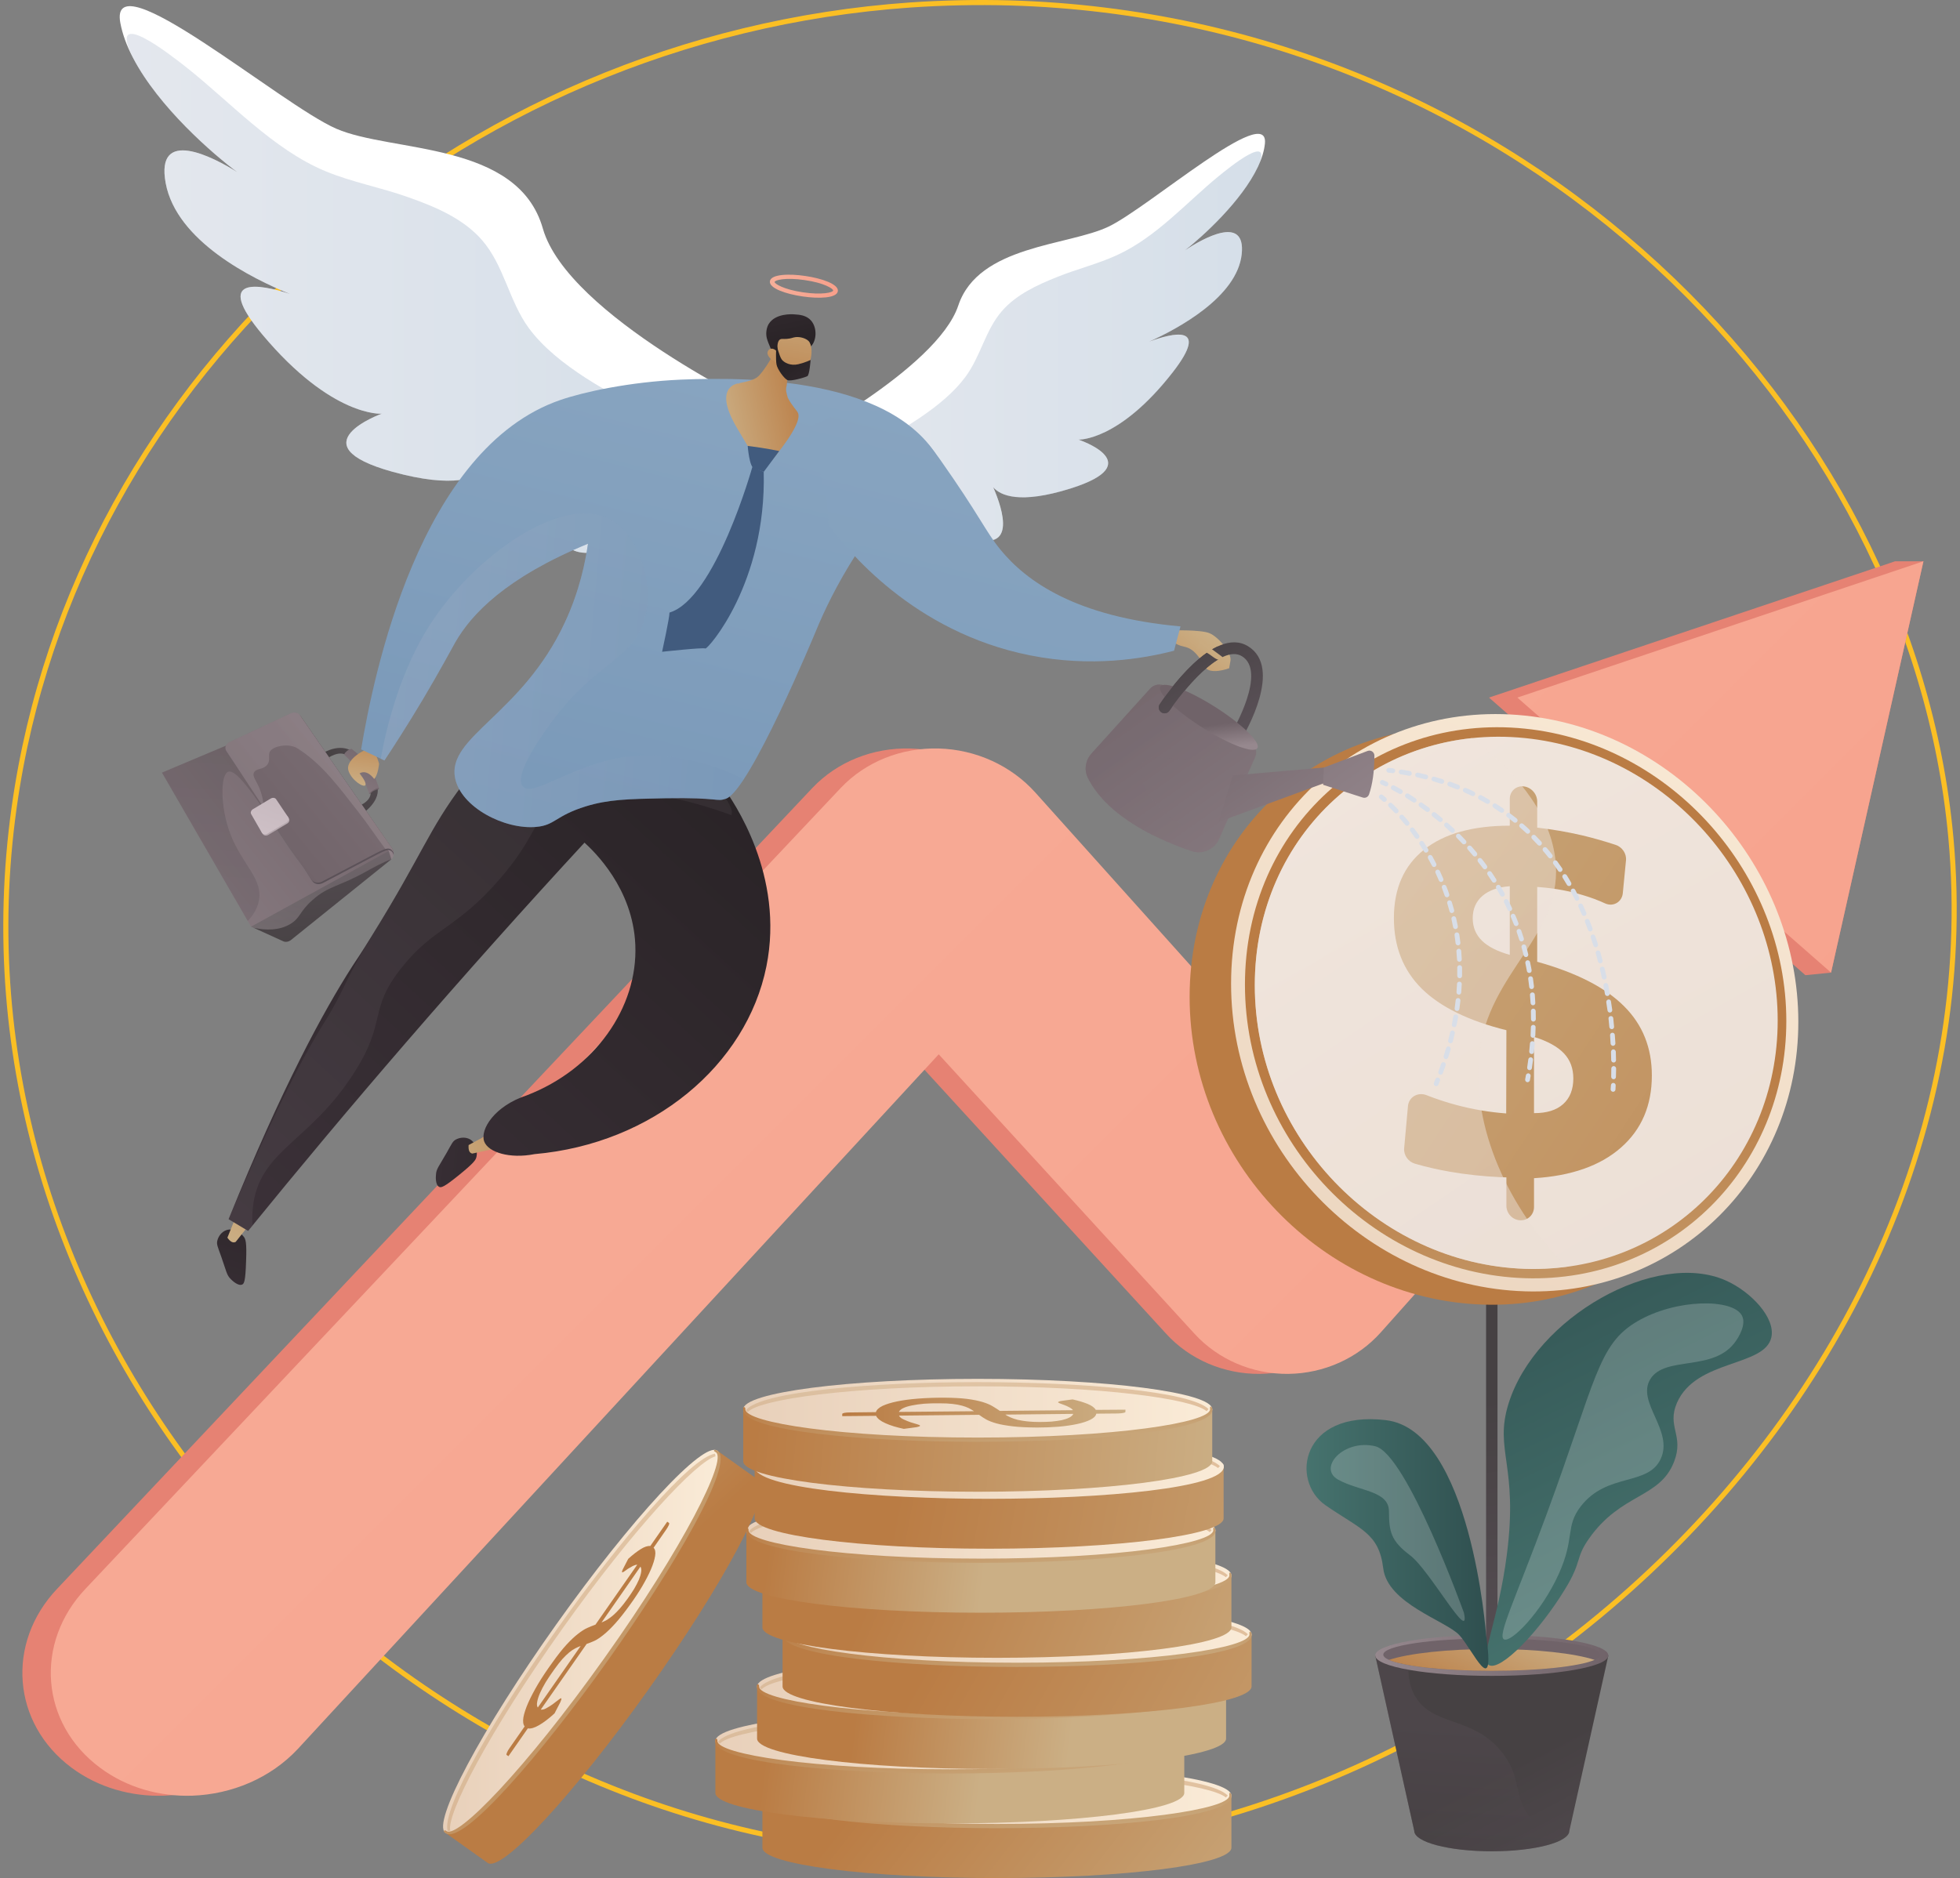 <svg xmlns="http://www.w3.org/2000/svg" width="385" height="369" viewBox="0 0 385 369" fill="none"><rect x="0" y="0" width="385" height="369" fill="#808080" stroke="none"/><path d="M160.859 362.402C65.926 348.022 -11.216 258.257 2.795 158.53C14.757 73.471 89.334 7.235 178.824 0.979C185.301 0.537 191.838 0.396 198.455 0.577C248.374 2.025 292.72 21.976 325.503 52.184L325.841 51.816L325.503 52.184C358.167 82.253 379.353 122.469 383.212 164.615C388.347 220.694 362.303 274.615 320.177 312.289C278.053 349.963 219.891 371.35 160.859 362.402Z" stroke="#FBBF24"></path><path d="M32.232 352.81C25.8 353.032 19.328 351.237 14.045 347.305C2.37 338.615 1.1 322.807 11.262 312.12L159.604 154.785C164.464 149.664 171.481 146.861 178.82 147.063C186.139 147.264 193.055 150.43 197.814 155.733L247.476 211.102L303.914 149.059C312.362 139.764 326.981 139.199 336.558 147.708C346.075 156.136 347.104 170.412 338.837 179.667L265.684 261.752C261.127 266.873 254.473 269.858 247.476 269.938C240.439 269.999 233.705 267.136 229.067 262.054L178.82 207.15L52.98 343.575C47.577 349.382 39.935 352.527 32.232 352.81Z" fill="url(#paint0_linear_3748_117222)"></path><path d="M354.628 191.6L292.484 137.058L372.251 110.281H377.816L359.669 191.096L354.628 191.6Z" fill="url(#paint1_linear_3748_117222)"></path><path d="M37.804 352.81C31.392 353.032 24.9 351.237 19.637 347.305C7.942 338.615 6.692 322.807 16.834 312.12L165.176 154.785C170.036 149.664 177.053 146.861 184.392 147.063C191.711 147.264 198.627 150.43 203.386 155.733L253.048 211.102L309.486 149.059C317.934 139.764 332.553 139.199 342.13 147.708C351.667 156.136 352.676 170.412 344.429 179.667L271.256 261.752C266.699 266.873 260.065 269.858 253.048 269.938C246.011 269.999 239.297 267.136 234.639 262.054L184.392 207.15L58.553 343.575C53.149 349.382 45.527 352.527 37.804 352.81Z" fill="url(#paint2_linear_3748_117222)"></path><path d="M359.67 191.096L298.051 137.058L377.817 110.281L359.67 191.096Z" fill="url(#paint3_linear_3748_117222)"></path><path d="M241.884 352.805V363.028C241.884 366.314 221.257 368.996 195.831 368.996C170.385 368.996 149.758 366.314 149.758 363.028V352.805H241.884Z" fill="url(#paint4_linear_3748_117222)"></path><path d="M195.831 346.812C221.257 346.812 241.884 349.494 241.884 352.801C241.884 356.108 221.257 358.769 195.831 358.769C170.385 358.769 149.758 356.108 149.758 352.801C149.758 349.494 170.385 346.812 195.831 346.812Z" fill="url(#paint5_linear_3748_117222)"></path><path d="M149.741 352.883C149.741 352.661 149.681 352.359 149.923 352.359C150.144 352.359 150.185 352.58 150.185 352.802C150.185 355.423 168.937 358.367 195.835 358.367C222.732 358.367 241.484 355.423 241.484 352.802C241.484 352.58 241.384 352.258 241.605 352.258C241.827 352.258 241.908 352.661 241.908 352.883C241.908 357.037 218.357 359.194 195.835 359.194C173.292 359.194 149.741 357.037 149.741 352.883Z" fill="url(#paint6_linear_3748_117222)"></path><path opacity="0.4" d="M195.813 347.453C216.36 347.453 237.753 349.268 241.161 352.776C241.026 352.897 240.905 353.025 240.798 353.159C237.915 350.74 220.251 348.28 195.813 348.28C170.771 348.28 152.825 350.861 150.647 353.341C150.54 353.206 150.426 353.079 150.305 352.958C153.128 349.328 174.924 347.453 195.813 347.453Z" fill="url(#paint7_linear_3748_117222)"></path><path d="M232.626 342.062V352.265C232.626 355.572 212.019 358.254 186.573 358.254C161.126 358.254 140.52 355.572 140.52 352.265V342.062H232.626Z" fill="url(#paint8_linear_3748_117222)"></path><path d="M186.573 336.07C212.019 336.07 232.626 338.752 232.626 342.059C232.626 345.345 212.019 348.027 186.573 348.027C161.126 348.027 140.52 345.345 140.52 342.059C140.52 338.752 161.126 336.07 186.573 336.07Z" fill="url(#paint9_linear_3748_117222)"></path><path d="M140.475 342.141C140.475 341.919 140.415 341.616 140.657 341.616C140.879 341.616 140.919 341.818 140.919 342.06C140.919 344.681 159.671 347.625 186.569 347.625C213.467 347.625 232.219 344.681 232.219 342.06C232.219 341.818 232.118 341.516 232.34 341.516C232.582 341.516 232.662 341.919 232.662 342.141C232.662 346.294 209.091 348.452 186.569 348.452C164.046 348.452 140.475 346.294 140.475 342.141Z" fill="url(#paint10_linear_3748_117222)"></path><path opacity="0.4" d="M186.568 336.711C207.094 336.711 228.488 338.526 231.895 342.014C231.761 342.148 231.64 342.283 231.532 342.417C228.649 339.977 210.986 337.538 186.568 337.538C161.505 337.538 143.559 340.119 141.382 342.599C141.288 342.464 141.173 342.337 141.039 342.216C143.862 338.586 165.659 336.711 186.568 336.711Z" fill="url(#paint11_linear_3748_117222)"></path><path d="M240.837 331.367V341.59C240.837 344.877 220.21 347.558 194.764 347.558C169.338 347.558 148.711 344.877 148.711 341.59V331.367H240.837Z" fill="url(#paint12_linear_3748_117222)"></path><path d="M194.764 325.398C220.21 325.398 240.837 328.06 240.837 331.367C240.837 334.674 220.21 337.335 194.764 337.335C169.338 337.335 148.711 334.674 148.711 331.367C148.711 328.06 169.338 325.398 194.764 325.398Z" fill="url(#paint13_linear_3748_117222)"></path><path d="M148.667 331.453C148.667 331.231 148.627 330.929 148.848 330.929C149.07 330.929 149.111 331.151 149.111 331.373C149.111 334.014 167.862 336.938 194.76 336.938C221.658 336.938 240.41 334.014 240.41 331.373C240.41 331.151 240.309 330.828 240.551 330.828C240.773 330.828 240.854 331.231 240.854 331.453C240.854 335.607 217.303 337.764 194.76 337.764C172.238 337.764 148.667 335.607 148.667 331.453Z" fill="url(#paint14_linear_3748_117222)"></path><path opacity="0.4" d="M194.763 326.039C215.289 326.039 236.682 327.834 240.11 331.342C239.976 331.463 239.848 331.591 239.727 331.725C236.844 329.306 219.18 326.846 194.763 326.846C169.7 326.846 151.754 329.426 149.597 331.927C149.489 331.779 149.375 331.644 149.254 331.523C152.077 327.914 173.853 326.039 194.763 326.039Z" fill="url(#paint15_linear_3748_117222)"></path><path d="M245.845 321.117V331.34C245.845 334.627 225.218 337.308 199.772 337.308C174.346 337.308 153.719 334.627 153.719 331.34V321.117H245.845Z" fill="url(#paint16_linear_3748_117222)"></path><path d="M199.772 315.148C225.218 315.148 245.845 317.81 245.845 321.117C245.845 324.424 225.218 327.085 199.772 327.085C174.346 327.085 153.719 324.424 153.719 321.117C153.719 317.81 174.346 315.148 199.772 315.148Z" fill="url(#paint17_linear_3748_117222)"></path><path d="M153.703 321.223C153.703 320.981 153.642 320.679 153.864 320.679C154.106 320.679 154.146 320.901 154.146 321.123C154.146 323.764 172.878 326.688 199.776 326.688C226.694 326.688 245.426 323.764 245.426 321.123C245.426 320.901 245.345 320.578 245.567 320.578C245.789 320.578 245.87 320.981 245.87 321.203C245.87 325.357 222.319 327.514 199.776 327.514C177.254 327.514 153.703 325.357 153.703 321.223Z" fill="url(#paint18_linear_3748_117222)"></path><path opacity="0.4" d="M199.774 315.789C220.321 315.789 241.694 317.584 245.122 321.092C244.987 321.213 244.86 321.341 244.739 321.475C241.855 319.056 224.212 316.616 199.774 316.616C174.731 316.616 156.786 319.177 154.608 321.677C154.501 321.529 154.387 321.394 154.266 321.274C157.088 317.664 178.865 315.789 199.774 315.789Z" fill="url(#paint19_linear_3748_117222)"></path><path d="M241.884 309.531V319.734C241.884 323.041 221.257 325.722 195.831 325.722C170.385 325.722 149.758 323.041 149.758 319.734V309.531H241.884Z" fill="url(#paint20_linear_3748_117222)"></path><path d="M195.831 303.539C221.257 303.539 241.884 306.221 241.884 309.528C241.884 312.834 221.257 315.496 195.831 315.496C170.385 315.496 149.758 312.834 149.758 309.528C149.758 306.221 170.385 303.539 195.831 303.539Z" fill="url(#paint21_linear_3748_117222)"></path><path d="M149.741 309.609C149.741 309.388 149.681 309.085 149.923 309.085C150.144 309.085 150.185 309.287 150.185 309.529C150.185 312.15 168.937 315.094 195.835 315.094C222.732 315.094 241.484 312.15 241.484 309.529C241.484 309.287 241.384 308.984 241.605 308.984C241.827 308.984 241.908 309.388 241.908 309.609C241.908 313.763 218.357 315.921 195.835 315.921C173.292 315.921 149.741 313.763 149.741 309.609Z" fill="url(#paint22_linear_3748_117222)"></path><path opacity="0.4" d="M195.813 304.18C216.36 304.18 237.753 305.994 241.161 309.503C241.026 309.624 240.905 309.752 240.798 309.886C237.915 307.466 220.251 305.006 195.813 305.006C170.771 305.006 152.825 307.587 150.647 310.067C150.54 309.933 150.426 309.805 150.305 309.684C153.128 306.055 174.924 304.18 195.813 304.18Z" fill="url(#paint23_linear_3748_117222)"></path><path d="M238.736 300.672V310.875C238.736 314.181 218.109 316.863 192.663 316.863C167.237 316.863 146.609 314.181 146.609 310.875V300.672H238.736Z" fill="url(#paint24_linear_3748_117222)"></path><path d="M192.663 294.68C218.109 294.68 238.736 297.361 238.736 300.668C238.736 303.955 218.109 306.637 192.663 306.637C167.237 306.637 146.609 303.955 146.609 300.668C146.609 297.361 167.237 294.68 192.663 294.68Z" fill="url(#paint25_linear_3748_117222)"></path><path d="M146.593 300.75C146.593 300.528 146.533 300.226 146.755 300.226C146.997 300.226 147.037 300.427 147.037 300.669C147.037 303.291 165.769 306.235 192.687 306.235C219.585 306.235 238.317 303.291 238.317 300.669C238.317 300.427 238.236 300.125 238.458 300.125C238.68 300.125 238.76 300.528 238.76 300.75C238.76 304.904 215.209 307.061 192.687 307.061C170.144 307.061 146.593 304.904 146.593 300.75Z" fill="url(#paint26_linear_3748_117222)"></path><path opacity="0.4" d="M192.665 295.32C213.211 295.32 234.585 297.135 238.012 300.623C237.878 300.758 237.75 300.892 237.629 301.027C234.746 298.587 217.103 296.147 192.665 296.147C167.622 296.147 149.677 298.728 147.499 301.208C147.392 301.074 147.277 300.946 147.156 300.825C149.979 297.196 171.776 295.32 192.665 295.32Z" fill="url(#paint27_linear_3748_117222)"></path><path d="M240.353 288.094V298.317C240.353 301.603 219.746 304.285 194.3 304.285C168.854 304.285 148.227 301.603 148.227 298.317V288.094H240.353Z" fill="url(#paint28_linear_3748_117222)"></path><path d="M194.3 282.102C219.746 282.102 240.353 284.783 240.353 288.09C240.353 291.397 219.746 294.058 194.3 294.058C168.854 294.058 148.227 291.397 148.227 288.09C148.227 284.783 168.854 282.102 194.3 282.102Z" fill="url(#paint29_linear_3748_117222)"></path><path d="M148.21 288.172C148.21 287.95 148.149 287.648 148.391 287.648C148.613 287.648 148.653 287.87 148.653 288.091C148.653 290.713 167.405 293.656 194.303 293.656C221.201 293.656 239.953 290.713 239.953 288.091C239.953 287.87 239.852 287.547 240.074 287.547C240.316 287.547 240.397 287.95 240.397 288.172C240.397 292.326 216.826 294.483 194.303 294.483C171.781 294.483 148.21 292.326 148.21 288.172Z" fill="url(#paint30_linear_3748_117222)"></path><path opacity="0.4" d="M194.302 282.758C214.829 282.758 236.222 284.552 239.63 288.061C239.495 288.182 239.374 288.309 239.267 288.444C236.383 286.024 218.72 283.564 194.302 283.564C169.239 283.564 151.294 286.145 149.116 288.625C149.009 288.491 148.894 288.363 148.773 288.242C151.596 284.613 173.393 282.758 194.302 282.758Z" fill="url(#paint31_linear_3748_117222)"></path><path d="M238.119 276.883V287.106C238.119 290.412 217.492 293.094 192.045 293.094C166.619 293.094 145.992 290.412 145.992 287.106V276.883H238.119Z" fill="url(#paint32_linear_3748_117222)"></path><path d="M192.045 270.914C217.492 270.914 238.119 273.596 238.119 276.882C238.119 280.189 217.492 282.871 192.045 282.871C166.619 282.871 145.992 280.189 145.992 276.882C145.992 273.596 166.619 270.914 192.045 270.914Z" fill="url(#paint33_linear_3748_117222)"></path><path d="M145.976 276.984C145.976 276.763 145.916 276.46 146.138 276.46C146.359 276.46 146.4 276.662 146.4 276.884C146.4 279.525 165.152 282.449 192.05 282.449C218.948 282.449 237.699 279.525 237.699 276.884C237.699 276.662 237.599 276.359 237.841 276.359C238.062 276.359 238.143 276.742 238.143 276.984C238.143 281.138 214.592 283.275 192.05 283.275C169.527 283.275 145.976 281.138 145.976 276.984Z" fill="url(#paint34_linear_3748_117222)"></path><path fill-rule="evenodd" clip-rule="evenodd" d="M210.765 277.069C210.603 276.854 210.361 276.666 210.039 276.505C209.73 276.33 209.407 276.182 209.071 276.061C208.735 275.94 208.446 275.833 208.204 275.739C207.962 275.644 207.841 275.57 207.841 275.517C207.841 275.396 208.137 275.295 208.728 275.214L210.684 274.952C211.84 275.208 212.828 275.503 213.648 275.839C214.455 276.175 214.986 276.565 215.241 277.009L221.068 276.968V277.392C221.068 277.486 220.92 277.56 220.625 277.614C220.329 277.667 219.993 277.701 219.616 277.715L215.342 277.755C215.261 278.198 214.885 278.588 214.213 278.924C213.527 279.274 212.647 279.563 211.571 279.791C210.509 280.02 209.293 280.195 207.922 280.316C206.537 280.423 205.126 280.477 203.687 280.477C201.772 280.457 200.179 280.396 198.909 280.235C197.645 280.087 196.59 279.899 195.743 279.67C194.896 279.428 194.217 279.166 193.707 278.884C193.196 278.588 192.732 278.286 192.315 277.977L176.588 278.138C176.736 278.434 177.038 278.682 177.495 278.884C177.952 279.099 178.416 279.287 178.886 279.449C179.357 279.596 179.78 279.724 180.157 279.832C180.533 279.939 180.721 280.033 180.721 280.114C180.721 280.181 180.654 280.235 180.52 280.275C180.372 280.329 180.19 280.376 179.975 280.416L177.536 280.739C176.057 280.43 174.84 280.053 173.886 279.61C172.932 279.18 172.333 278.703 172.091 278.178L165.438 278.239V277.815C165.438 277.735 165.579 277.661 165.861 277.594C166.157 277.54 166.493 277.513 166.869 277.513L172.051 277.452C172.185 276.995 172.622 276.585 173.362 276.222C174.114 275.873 175.082 275.577 176.265 275.335C177.448 275.093 178.819 274.912 180.379 274.791C181.951 274.67 183.625 274.609 185.399 274.609C187.214 274.623 188.733 274.703 189.956 274.851C191.166 275.013 192.174 275.214 192.981 275.456C193.787 275.698 194.453 275.98 194.957 276.283C195.481 276.592 195.965 276.901 196.408 277.21L210.765 277.069ZM197.457 277.936C197.766 278.138 198.122 278.326 198.526 278.501C198.915 278.676 199.379 278.83 199.917 278.965C200.441 279.086 201.053 279.186 201.752 279.267C202.464 279.348 203.291 279.388 204.232 279.388C205.038 279.388 205.818 279.361 206.571 279.307C207.31 279.24 207.975 279.146 208.567 279.025C209.158 278.891 209.649 278.723 210.039 278.521C210.442 278.319 210.704 278.077 210.825 277.795L197.457 277.936ZM191.327 277.271C191.005 277.056 190.662 276.854 190.299 276.666C189.936 276.485 189.492 276.323 188.968 276.182C188.444 276.034 187.826 275.92 187.113 275.839C186.407 275.759 185.561 275.718 184.573 275.718C183.47 275.705 182.455 275.732 181.528 275.799C180.614 275.88 179.807 275.994 179.108 276.142C178.423 276.276 177.858 276.451 177.415 276.666C176.971 276.881 176.689 277.13 176.568 277.412L191.327 277.271Z" fill="url(#paint35_linear_3748_117222)"></path><path opacity="0.4" d="M192.048 271.555C212.594 271.555 233.967 273.369 237.395 276.858C237.261 276.979 237.133 277.113 237.012 277.261C234.129 274.821 216.486 272.381 192.048 272.381C166.985 272.381 149.059 274.962 146.882 277.442C146.774 277.308 146.66 277.18 146.539 277.059C149.362 273.43 171.138 271.555 192.048 271.555Z" fill="url(#paint36_linear_3748_117222)"></path><path d="M140.885 285.023L149.213 290.951C151.895 292.867 142.115 311.216 127.376 331.944C112.637 352.672 98.502 367.935 95.8 366.02L87.473 360.092L140.885 285.023Z" fill="url(#paint37_linear_3748_117222)"></path><path d="M109.311 319.098C124.05 298.37 138.185 283.106 140.887 285.022C143.568 286.937 133.789 305.286 119.05 326.034C104.31 346.762 90.176 362.005 87.474 360.09C84.792 358.174 94.571 339.826 109.311 319.098Z" fill="url(#paint38_linear_3748_117222)"></path><path d="M87.537 360.17C87.355 360.029 87.073 359.908 87.214 359.726C87.335 359.525 87.537 359.625 87.718 359.766C89.876 361.279 103.123 347.709 118.709 325.791C134.316 303.853 142.784 286.896 140.647 285.364C140.465 285.222 140.143 285.122 140.284 284.94C140.405 284.759 140.788 284.92 140.97 285.061C144.357 287.461 132.44 307.906 119.395 326.255C106.329 344.624 90.924 362.569 87.537 360.17Z" fill="url(#paint39_linear_3748_117222)"></path><path fill-rule="evenodd" clip-rule="evenodd" d="M125.177 307.425C124.908 307.438 124.612 307.526 124.289 307.687C123.98 307.848 123.678 308.023 123.382 308.211C123.086 308.413 122.831 308.594 122.616 308.756C122.401 308.904 122.266 308.957 122.213 308.917C122.119 308.85 122.213 308.554 122.495 308.03L123.402 306.276C124.289 305.469 125.103 304.837 125.842 304.38C126.581 303.91 127.213 303.702 127.737 303.755L131.064 298.977L131.407 299.219C131.488 299.272 131.468 299.434 131.347 299.702C131.212 299.985 131.037 300.28 130.822 300.59L128.383 304.098C128.705 304.421 128.806 304.958 128.685 305.711C128.564 306.464 128.289 307.344 127.858 308.353C127.428 309.347 126.864 310.443 126.165 311.639C125.466 312.822 124.693 313.998 123.846 315.168C122.737 316.72 121.749 317.97 120.902 318.918C120.042 319.873 119.269 320.625 118.583 321.176C117.911 321.728 117.306 322.131 116.769 322.386C116.231 322.628 115.72 322.83 115.236 322.991L106.223 335.896C106.559 335.949 106.942 335.849 107.372 335.593C107.816 335.351 108.239 335.082 108.643 334.787C109.032 334.491 109.382 334.222 109.691 333.98C110 333.738 110.182 333.637 110.236 333.678C110.289 333.718 110.296 333.805 110.256 333.94C110.215 334.088 110.148 334.262 110.054 334.464L108.925 336.642C107.809 337.663 106.794 338.436 105.88 338.961C104.98 339.485 104.247 339.693 103.682 339.586L99.872 345.05L99.509 344.808C99.441 344.754 99.468 344.593 99.589 344.324C99.697 344.055 99.865 343.766 100.093 343.457L103.057 339.202C102.762 338.826 102.681 338.228 102.815 337.408C102.963 336.601 103.279 335.647 103.763 334.545C104.261 333.429 104.906 332.199 105.699 330.855C106.505 329.511 107.433 328.119 108.481 326.681C109.53 325.202 110.471 324.013 111.304 323.112C112.138 322.211 112.89 321.506 113.563 320.995C114.228 320.471 114.833 320.088 115.377 319.846C115.928 319.604 116.459 319.389 116.97 319.2L125.177 307.425ZM118.16 318.777C118.509 318.643 118.872 318.468 119.249 318.253C119.612 318.024 120.001 317.735 120.418 317.386C120.835 317.023 121.278 316.579 121.749 316.055C122.219 315.517 122.73 314.865 123.281 314.099C123.752 313.44 124.182 312.795 124.572 312.163C124.948 311.518 125.257 310.92 125.499 310.369C125.728 309.804 125.876 309.3 125.943 308.857C126.01 308.413 125.963 308.064 125.802 307.808L118.16 318.777ZM114.067 323.394C113.704 323.529 113.341 323.69 112.978 323.878C112.615 324.06 112.232 324.322 111.808 324.665C111.392 325.014 110.941 325.451 110.457 325.975C109.994 326.52 109.449 327.185 108.885 327.992C108.239 328.892 107.675 329.732 107.191 330.512C106.72 331.305 106.344 332.024 106.062 332.67C105.779 333.328 105.598 333.9 105.517 334.383C105.423 334.867 105.464 335.237 105.638 335.492L114.067 323.394Z" fill="url(#paint40_linear_3748_117222)"></path><path opacity="0.4" d="M109.835 319.492C121.731 302.756 135.604 286.363 140.443 285.617C140.47 285.792 140.504 285.967 140.544 286.141C136.894 287.089 124.675 300.054 110.5 319.955C95.983 340.381 87.675 356.491 88.442 359.697C88.28 359.711 88.112 359.731 87.938 359.758C86.627 355.362 97.717 336.51 109.835 319.492Z" fill="url(#paint41_linear_3748_117222)"></path><path d="M315.928 325.266L308.266 359.725C308.266 361.943 301.45 363.737 293.042 363.737C284.614 363.737 277.799 361.943 277.799 359.725L270.137 325.266H315.928Z" fill="url(#paint42_linear_3748_117222)"></path><path style="mix-blend-mode:multiply" opacity="0.3" d="M306.451 361.62C303.87 362.89 298.829 363.737 293.042 363.737C284.614 363.737 277.799 361.943 277.799 359.725L270.137 325.266H276.791C276.266 329.439 277.113 332.161 278.424 333.976C282.215 339.219 289.877 337.364 295.321 344.663C298.93 349.522 297.176 352.526 300.382 356.862C301.592 358.515 303.447 360.229 306.451 361.62Z" fill="url(#paint43_linear_3748_117222)"></path><path d="M315.928 325.259C315.928 327.477 305.685 329.272 293.042 329.272C280.38 329.272 270.137 327.477 270.137 325.259C270.137 323.021 280.38 321.227 293.042 321.227C305.685 321.227 315.928 323.021 315.928 325.259Z" fill="url(#paint44_linear_3748_117222)"></path><path d="M314.36 325.1C314.36 326.854 304.823 328.286 293.048 328.286C281.252 328.286 271.715 326.854 271.715 325.1C271.715 323.325 281.252 321.914 293.048 321.914C304.823 321.914 314.36 323.325 314.36 325.1Z" fill="url(#paint45_linear_3748_117222)"></path><path d="M293.04 323.992C301.77 323.992 309.372 324.859 313.223 326.13C310.38 327.38 302.416 328.287 293.04 328.287C283.643 328.287 275.679 327.38 272.836 326.13C276.687 324.859 284.289 323.992 293.04 323.992Z" fill="url(#paint46_linear_3748_117222)"></path><path d="M293.039 326.226C292.414 326.226 291.91 325.722 291.91 325.117V247.629C291.91 247.004 292.414 246.5 293.039 246.5C293.644 246.5 294.148 247.004 294.148 247.629V325.117C294.148 325.722 293.644 326.226 293.039 326.226Z" fill="url(#paint47_linear_3748_117222)"></path><path d="M345.119 203.378C345.119 233.522 321.528 257.254 291.404 256.327C260.049 255.359 233.676 228.28 233.676 195.877C233.676 163.454 260.049 139.944 291.404 143.19C321.528 146.336 345.119 173.234 345.119 203.378Z" fill="url(#paint48_linear_3748_117222)"></path><path d="M353.243 200.767C353.243 230.912 329.672 254.644 299.548 253.716C268.194 252.749 241.82 225.669 241.82 193.267C241.82 160.844 268.194 137.333 299.548 140.6C329.672 143.725 353.243 170.623 353.243 200.767Z" fill="url(#paint49_linear_3748_117222)"></path><path d="M350.885 200.608C350.885 229.442 328.322 252.065 299.549 251.137C269.646 250.17 244.543 224.32 244.543 193.45C244.543 162.56 269.646 140.098 299.549 143.163C328.322 146.127 350.885 171.795 350.885 200.608Z" fill="url(#paint50_linear_3748_117222)"></path><path d="M349.189 200.504C349.189 228.369 327.372 250.226 299.547 249.299C270.673 248.331 246.477 223.369 246.477 193.567C246.477 163.786 270.673 142.09 299.547 145.014C327.372 147.817 349.189 172.618 349.189 200.504Z" fill="url(#paint51_linear_3748_117222)"></path><path fill-rule="evenodd" clip-rule="evenodd" d="M299.267 154.504C300.739 154.645 301.949 155.976 301.949 157.468V162.61C304.906 162.946 307.87 163.457 310.841 164.142C313.019 164.667 315.189 165.285 317.354 165.997C318.644 166.421 319.531 167.711 319.39 169.062L318.765 175.494C318.604 177.208 316.91 178.216 315.317 177.511C313.906 176.865 312.447 176.321 310.942 175.877C308.334 175.084 305.585 174.567 302.695 174.325L301.949 174.264V188.964C309.671 191.121 315.337 194.024 319.007 197.694C322.657 201.324 324.471 205.86 324.471 211.305C324.471 217.192 322.455 221.91 318.422 225.459C314.369 229.028 308.683 231.044 301.324 231.488V237.154C301.324 238.646 300.134 239.816 298.642 239.755H298.602C297.11 239.695 295.9 238.424 295.9 236.912V231.327L294.71 231.286C291.269 231.125 287.969 230.769 284.81 230.218C282.471 229.814 280.186 229.29 277.954 228.645C276.624 228.262 275.696 226.971 275.817 225.6L276.563 217.333C276.724 215.539 278.519 214.51 280.213 215.176C282.189 215.956 284.198 216.614 286.242 217.152C289.401 217.985 292.606 218.523 295.86 218.765L295.9 202.412C288.5 200.578 282.935 197.856 279.285 194.266C275.636 190.637 273.801 186.02 273.801 180.394C273.801 174.567 275.777 170.07 279.749 166.925C283.701 163.779 289.327 162.227 296.565 162.227V156.984C296.565 155.472 297.775 154.363 299.267 154.504ZM296.565 174.123C294.28 174.285 292.499 174.91 291.222 175.998C289.931 177.101 289.286 178.573 289.286 180.414C289.286 182.162 289.884 183.627 291.081 184.81C292.264 185.979 294.092 186.914 296.565 187.613V174.123ZM301.324 203.723V218.704C303.811 218.718 305.719 218.126 307.05 216.93C308.381 215.734 309.046 214.053 309.046 211.889C309.046 209.9 308.428 208.253 307.191 206.949C305.955 205.645 303.999 204.57 301.324 203.723Z" fill="url(#paint52_linear_3748_117222)"></path><path style="mix-blend-mode:multiply" opacity="0.5" d="M307.753 248.889C305.091 249.232 302.349 249.373 299.547 249.293C270.673 248.325 246.477 223.363 246.477 193.561C246.477 167.47 265.108 147.528 289.183 145.008C297.127 151.198 304.245 159.102 305.475 168.498C307.471 183.742 292.227 190.758 290.554 207.313C289.122 221.548 296.28 237.477 307.753 248.889Z" fill="url(#paint53_linear_3748_117222)"></path><path d="M295.983 305.482C298.281 287.799 293.462 284.996 296.305 275.822C301.588 258.763 325.361 245.476 339.032 251.605C343.931 253.783 348.791 258.925 347.944 262.756C346.673 268.583 333.164 267.03 329.414 275.6C327.337 280.318 330.865 282.012 328.829 287.214C326.006 294.453 318.445 293.303 312.113 302.316C309.391 306.188 310.823 306.672 307.456 312.176C302.314 320.625 294.753 328.408 292.474 327.158C290.458 326.049 294.289 318.649 295.983 305.482Z" fill="url(#paint54_linear_3748_117222)"></path><path opacity="0.2" d="M341.021 263.413C336.767 269.704 327.088 266.215 324.165 270.974C321.382 275.531 328.822 281.056 326.201 286.661C323.681 292.045 315.676 289.282 310.514 295.956C307.409 299.969 309.425 302.126 306.159 309.304C302.771 316.785 296.783 322.854 295.412 322.088C294.101 321.342 297.569 314.426 303.84 297.408C313.559 270.994 313.861 264.179 321.564 259.642C329.185 255.146 340.396 255.085 342.171 258.493C343.118 260.307 341.324 262.969 341.021 263.413Z" fill="white"></path><path d="M286.626 321.229C283.965 318.426 272.532 315.059 271.705 308.123C270.859 301.187 267.229 300.501 260.333 295.723C253.458 290.924 255.494 277.051 272.23 279.027C288.965 281.003 291.909 321.229 291.909 321.229C293.804 334.477 289.268 324.052 286.626 321.229Z" fill="url(#paint55_linear_3748_117222)"></path><path opacity="0.2" d="M277.005 305.606C273.195 302.722 272.852 300.968 272.832 296.915C272.791 292.842 266.904 293.004 262.831 290.705C258.778 288.427 263.94 282.68 270.13 284.152C276.32 285.624 287.551 316.857 287.551 316.857C288.962 323.329 280.836 308.489 277.005 305.606Z" fill="white"></path><path d="M142.681 106.671C140.363 108.486 138.79 108.788 137.721 108.183C134.273 106.207 136.148 94.694 136.229 94.291C136.068 94.654 130.987 106.873 117.175 108.526C108.121 109.595 110.501 102.578 113.364 97.436C111.247 98.848 107.94 100.582 102.798 102.598C89.047 108.022 93.341 96.872 95.761 91.952C93.926 93.928 89.208 96.045 77.049 92.678C58.056 87.395 74.973 81.285 74.973 81.285C74.973 81.285 65.234 82.052 51.563 65.76C41.723 54.004 50.998 55.819 56.967 57.755C49.587 54.771 34.686 47.411 32.549 35.999C30.472 24.868 41.965 30.897 46.603 33.821C41.885 30.312 31.178 21.058 26.117 11.339C26.117 11.319 26.097 11.298 26.076 11.258C24.907 9.02 24.06 6.742 23.637 4.503C21.237 -8.421 55.152 20.553 66.061 25.292C76.969 30.03 101.729 27.691 106.629 44.891C111.529 62.07 150.263 80.459 150.263 80.459C155.949 90.762 152.541 98.828 142.681 106.671Z" fill="white"></path><path style="mix-blend-mode:multiply" opacity="0.3" d="M137.718 108.191C134.27 106.215 136.145 94.701 136.225 94.298C136.064 94.661 130.983 106.88 117.171 108.534C108.118 109.602 110.497 102.585 113.36 97.444C111.243 98.855 107.936 100.589 102.795 102.605C89.043 108.029 93.338 96.879 95.757 91.959C93.923 93.935 89.204 96.052 77.046 92.685C58.052 87.402 74.969 81.293 74.969 81.293C74.969 81.293 65.23 82.059 51.559 65.767C41.72 54.012 50.995 55.827 56.963 57.762C49.583 54.778 34.683 47.418 32.545 36.006C30.468 24.876 41.962 30.904 46.599 33.828C41.881 30.32 31.174 21.065 26.113 11.346C26.113 11.326 26.093 11.306 26.073 11.265C20.972 0.901 33.695 10.943 36.497 13.141C45.148 19.956 53.636 29.392 64 33.667C69.162 35.804 74.788 36.833 80.07 38.708C85.333 40.563 90.878 42.841 94.649 47.136C99.044 52.177 99.972 59.153 103.883 64.477C109.408 71.977 120.256 77.502 128.402 81.696C133.564 84.358 138.827 86.939 144.19 89.177C149.453 95.629 144.553 103.533 137.718 108.191Z" fill="url(#paint56_linear_3748_117222)"></path><path d="M154.927 87.665C154.927 87.665 184.063 72.583 188.237 60.021C192.209 48.145 209.852 48.327 217.776 44.516C225.7 40.705 249.271 19.997 248.465 28.204C248.324 29.655 247.84 31.168 247.114 32.72C247.114 32.734 247.107 32.747 247.094 32.761C243.908 39.515 236.226 46.472 232.758 49.194C236.206 46.895 244.735 42.056 243.908 49.919C243.021 58.307 231.467 64.538 225.7 67.139C230.378 65.405 237.758 63.59 230.399 73.087C219.793 86.738 211.828 86.375 211.828 86.375C211.828 86.375 225.983 91.053 210.235 95.993C200.295 99.098 196.504 97.364 195.092 95.731C196.927 99.904 200.254 109.704 189.144 104.986C185.132 103.292 182.611 101.86 181.039 100.671C183.015 105.046 184.587 111.257 177.429 110.329C166.763 108.978 163.92 98.675 163.839 98.392C163.859 98.735 164.303 108.413 161.5 110.148C160.633 110.692 159.464 110.43 157.891 108.877C151.419 102.364 149.826 95.872 154.927 87.665Z" fill="white"></path><path style="mix-blend-mode:multiply" opacity="0.3" d="M158.439 94.398C162.552 92.503 166.605 90.325 170.597 88.107C176.868 84.599 185.216 80.002 189.591 74.114C192.676 69.981 193.523 64.859 196.85 61.068C199.653 57.862 203.746 55.987 207.617 54.435C211.509 52.862 215.683 51.854 219.514 50.079C227.176 46.551 233.164 39.695 239.334 34.654C241.31 33.041 250.202 25.742 247.117 32.739C247.117 32.752 247.111 32.766 247.097 32.779C243.911 39.534 236.229 46.49 232.761 49.212C236.209 46.914 244.738 42.074 243.911 49.938C243.024 58.326 231.47 64.557 225.704 67.158C230.382 65.424 237.761 63.609 230.402 73.106C219.796 86.757 211.831 86.394 211.831 86.394C211.831 86.394 225.986 91.071 210.238 96.011C200.298 99.117 196.507 97.383 195.096 95.749C196.931 99.923 200.258 109.723 189.148 105.004C185.135 103.311 182.615 101.879 181.042 100.689C183.018 105.065 184.591 111.275 177.433 110.348C166.766 108.997 163.923 98.693 163.843 98.411C163.863 98.754 164.306 108.432 161.504 110.166C156.806 106.234 153.983 99.722 158.439 94.398Z" fill="url(#paint57_linear_3748_117222)"></path><path d="M68.106 148.433C66.614 147.304 64.254 149.038 64.254 149.038C64.254 149.038 63.75 148.251 63.488 147.929C67.017 145.953 69.094 147.566 69.094 147.566C69.094 147.566 68.307 148.13 68.106 148.433Z" fill="url(#paint58_linear_3748_117222)"></path><path d="M74.466 154.896C73.82 155.245 73.168 155.595 72.51 155.944C72.086 154.755 71.663 153.444 70.897 152.214C69.909 150.641 68.759 149.331 67.59 148.262C67.63 148.161 67.731 147.919 68.013 147.677C68.437 147.254 68.941 147.153 69.042 147.133C69.707 147.617 70.372 148.181 71.018 148.847C72.853 150.742 73.82 152.9 74.466 154.896Z" fill="url(#paint59_linear_3748_117222)"></path><path d="M72.829 155.915C72.648 155.976 72.527 155.996 72.507 155.956C72.486 155.915 72.587 155.794 72.668 155.714C72.789 155.593 72.99 155.411 73.474 155.149C73.837 154.927 73.978 154.887 74.039 154.887C74.18 154.847 74.442 154.806 74.462 154.907C74.483 155.008 74.22 155.189 73.999 155.351C73.474 155.693 73.071 155.835 72.829 155.915Z" fill="url(#paint60_linear_3748_117222)"></path><path d="M71.393 159.727C71.01 159.364 70.062 158.497 70.062 158.497C70.062 158.497 72.704 157.751 72.825 155.835C72.966 155.694 73.188 155.492 73.531 155.331C73.793 155.21 74.035 155.15 74.196 155.109C74.277 155.855 74.055 157.69 71.393 159.727Z" fill="url(#paint61_linear_3748_117222)"></path><path d="M75.41 166.743C75.41 166.743 76.338 166.138 76.741 166.279C77.971 168.054 76.862 168.84 76.862 168.84L75.41 166.743Z" fill="url(#paint62_linear_3748_117222)"></path><path d="M55.652 184.947L49.32 182.064L58.293 172.002L76.339 167.203L76.864 168.836L57.164 184.685C56.7 185.048 56.095 185.149 55.652 184.947Z" fill="url(#paint63_linear_3748_117222)"></path><path style="mix-blend-mode:multiply" opacity="0.3" d="M58.293 172.002L76.339 167.203L76.864 168.836C75.331 169.34 73.113 170.57 71.883 171.256C66.641 174.2 64.503 174.039 61.378 176.841C58.757 179.16 59.019 180.37 57.003 181.559C54.805 182.85 52.184 182.81 49.784 182.285L49.32 182.064L58.293 172.002Z" fill="url(#paint64_linear_3748_117222)"></path><path d="M49.314 182.073L31.812 151.807L58.025 140.758L76.333 167.212L49.314 182.073Z" fill="url(#paint65_linear_3748_117222)"></path><g style="mix-blend-mode:multiply" opacity="0.3"><path d="M58.025 140.75L64.195 149.662C63.832 150.146 63.348 150.812 62.844 151.679C57.46 160.974 62.743 170.773 61.291 171.479C59.114 172.527 47.903 150.368 44.798 151.638C43.285 152.243 43.245 158.514 45.201 163.736C47.54 169.987 51.996 172.81 50.746 177.447C50.322 179.02 49.375 180.19 48.669 180.936L31.812 151.8L58.025 140.75Z" fill="url(#paint66_linear_3748_117222)"></path></g><path d="M76.739 166.295C76.941 166.597 77.284 167 77.324 167.625C77.324 167.76 77.317 167.887 77.304 168.008L77.243 167.746C77.102 167.343 76.659 166.96 76.195 167.02C75.61 167.081 74.582 167.646 74.058 167.908C72.586 168.694 63.432 173.493 63.432 173.493C62.645 173.896 61.738 173.715 61.314 173.069L45.607 147.603C45.466 147.422 45.406 147.2 45.426 146.958C45.446 146.474 45.789 146.051 46.252 145.849L57.362 140.405C58.028 140.143 58.774 140.304 59.137 140.828L76.739 166.295Z" fill="url(#paint67_linear_3748_117222)"></path><path d="M76.555 166.013C76.757 166.316 77.059 166.638 77.22 167.102C77.261 167.223 77.321 167.445 77.301 167.546C77.301 167.546 76.938 166.578 76.011 166.739C75.426 166.82 74.397 167.364 73.873 167.626C72.401 168.413 63.247 173.212 63.247 173.212C62.461 173.615 61.553 173.433 61.13 172.788L44.455 147.544C44.334 147.362 44.273 147.14 44.273 146.898C44.314 146.415 44.657 145.991 45.12 145.789L57.178 140.124C57.843 139.861 58.589 140.023 58.952 140.547L76.555 166.013Z" fill="url(#paint68_linear_3748_117222)"></path><path style="mix-blend-mode:multiply" opacity="0.3" d="M45.12 145.789L57.178 140.124C57.843 139.861 58.589 140.023 58.952 140.547L76.555 166.013C76.757 166.316 77.059 166.638 77.22 167.102C77.261 167.223 77.321 167.445 77.301 167.546C77.301 167.546 76.938 166.578 76.011 166.739C75.916 166.753 75.816 166.78 75.708 166.82C73.934 164.461 72.321 162.001 70.506 159.682C66.877 155.105 63.529 150.266 58.448 147.04C56.815 146.011 53.871 146.495 53.085 147.564C52.52 148.35 53.246 149.258 52.5 150.246C51.694 151.274 50.403 150.891 49.919 151.738C49.415 152.605 50.564 153.492 51.27 155.69C51.673 156.899 51.774 157.948 51.774 158.654L44.455 147.544C44.334 147.362 44.273 147.14 44.273 146.898C44.314 146.415 44.657 145.991 45.12 145.789Z" fill="url(#paint69_linear_3748_117222)"></path><path d="M49.843 159.212L53.351 157.115C53.734 156.893 53.734 157.256 53.936 157.559L56.517 160.422L56.739 160.765C56.961 161.087 56.819 161.571 56.436 161.793L52.686 164.051C52.303 164.273 51.799 164.193 51.597 163.83L51.395 163.487L50.024 159.878C49.843 159.555 49.48 159.434 49.843 159.212Z" fill="url(#paint70_linear_3748_117222)"></path><path d="M49.679 158.988L53.188 156.891C53.571 156.669 54.035 156.73 54.236 157.032L56.575 160.52C56.797 160.863 56.656 161.327 56.273 161.569L52.522 163.807C52.139 164.049 51.635 163.948 51.434 163.605L49.337 159.956C49.155 159.653 49.316 159.21 49.679 158.988Z" fill="url(#paint71_linear_3748_117222)"></path><path d="M74.463 150.063C74.463 150.063 74.261 152.301 73.495 153.047C73.495 153.047 72.144 151.051 70.611 151.959C70.611 151.959 72.043 153.652 71.781 154.237C71.539 154.842 69.139 153.431 68.454 151.454C67.768 149.478 71.156 147.361 72.426 147.16C73.676 146.938 74.463 150.063 74.463 150.063Z" fill="url(#paint72_linear_3748_117222)"></path><path d="M42.693 243.743C42.895 242.916 43.52 242.009 44.487 241.686C45.798 241.263 47.169 242.069 47.855 242.957C48.258 243.461 48.48 244.045 48.339 247.776C48.218 251.728 47.956 252.232 47.552 252.393C46.746 252.716 45.576 251.566 45.334 251.324C44.508 250.498 44.508 249.893 43.459 246.909C42.733 244.872 42.511 244.489 42.693 243.743Z" fill="url(#paint73_linear_3748_117222)"></path><path d="M48.902 240.712L46.301 243.998C45.817 244.26 45.273 244.039 44.668 243.172L46.221 239.32L48.902 240.712Z" fill="url(#paint74_linear_3748_117222)"></path><path d="M89.609 223.858C90.355 223.475 91.464 223.354 92.331 223.858C93.521 224.563 93.823 226.156 93.602 227.245C93.481 227.87 93.178 228.415 90.275 230.774C87.21 233.274 86.645 233.395 86.262 233.193C85.496 232.81 85.597 231.177 85.637 230.814C85.698 229.645 86.161 229.261 87.734 226.499C88.783 224.644 88.924 224.2 89.609 223.858Z" fill="url(#paint75_linear_3748_117222)"></path><path d="M96.889 225.762L92.775 226.65C92.231 226.549 91.969 226.024 92.049 224.976L95.699 223L96.889 225.762Z" fill="url(#paint76_linear_3748_117222)"></path><path d="M69.223 189.818C70.03 188.608 71.179 186.894 73.054 183.849C82.834 168.122 84.285 162.859 90.939 154.108C94.266 149.753 99.428 143.805 107.13 137.695C118.718 143.287 130.312 148.879 141.912 154.471C144.11 157.476 154.151 171.993 150.542 189.878C146.63 209.275 128.221 224.72 105.013 226.757C100.093 227.725 95.899 226.394 95.113 224.277C94.246 221.918 97.17 217.28 103.441 215.223C116.809 210.062 125.318 197.984 124.794 185.644C124.33 174.554 116.728 167.315 114.813 165.561C103.219 178.123 91.504 191.229 79.708 204.88C68.921 217.361 58.617 229.681 48.737 241.839C47.46 241.073 46.183 240.307 44.906 239.541C55.492 213.389 63.578 198.629 69.223 189.818Z" fill="url(#paint77_linear_3748_117222)"></path><path style="mix-blend-mode:multiply" opacity="0.3" d="M49.806 236.214C49.544 237.827 49.504 239.359 49.604 240.77C49.322 241.133 49.02 241.496 48.737 241.839C47.46 241.073 46.183 240.307 44.906 239.541C52.165 222.442 58.375 209.316 64.001 200.403C67.388 195.04 68.013 191.975 73.054 183.849C82.834 168.122 84.285 162.859 90.939 154.108C94.266 149.753 99.428 143.805 107.13 137.695C118.718 143.287 130.312 148.879 141.912 154.471C141.348 156.205 144.292 158.343 143.666 160.157C125.096 153.342 112.716 155.157 108.098 158.948C104.368 162.012 104.973 164.855 98.138 172.739C89.608 182.579 85.233 182.156 78.942 190.06C72.107 198.649 76.22 200.504 69.405 211.009C60.916 224.176 51.54 225.85 49.806 236.214Z" fill="url(#paint78_linear_3748_117222)"></path><path d="M186.107 93.785C180.36 98.221 176.348 100.297 173.021 101.951C171.166 104.37 169.532 106.75 168.081 109.028C164.371 114.835 161.891 120.017 160.197 124.151C160.197 124.151 147.252 155.424 142.574 156.936C140.618 157.582 141.465 156.654 130.678 156.835C123.258 156.977 119.467 157.077 115.071 158.428C109.083 160.283 109.042 162.138 105.352 162.461C99.122 163.046 90.512 158.61 89.383 152.843C87.81 144.697 102.489 140.443 110.938 122.336C113.882 116.025 114.991 110.339 115.495 106.83C99.384 113.464 92.589 120.662 89.403 126.248C88.597 127.659 86.56 131.53 83.072 137.398C79.987 142.56 77.325 146.693 75.511 149.415C73.992 148.689 72.466 147.964 70.934 147.238C73.333 132.942 82.286 88.078 110.151 78.561C114.628 77.029 123.62 75.033 133.763 74.589C148.079 73.984 179.171 74.266 186.107 93.785Z" fill="url(#paint79_linear_3748_117222)"></path><path style="mix-blend-mode:multiply" opacity="0.3" d="M146.103 153.089C144.712 155.206 143.482 156.658 142.574 156.94C140.619 157.585 141.465 156.658 130.678 156.86C123.258 156.98 119.467 157.081 115.072 158.432C109.083 160.287 109.043 162.142 105.353 162.485C99.122 163.05 90.513 158.614 89.383 152.847C87.811 144.701 102.49 140.447 110.938 122.34C113.882 116.029 114.991 110.343 115.495 106.834C99.385 113.468 92.589 120.666 89.404 126.252C88.597 127.663 86.561 131.514 83.072 137.402C80.007 142.564 77.326 146.677 75.511 149.419C75.269 149.298 75.027 149.184 74.785 149.076C76.055 142.1 78.778 131.696 84.322 122.945C92.872 109.496 110.192 97.035 119.689 101.995C125.597 105.08 128.783 115 126.464 122.158C123.984 129.901 116.402 130.325 107.53 142.987C105.736 145.568 100.937 152.444 102.691 154.5C104.687 156.819 112.551 150.024 123.238 148.653C131.525 147.605 139.994 149.984 146.103 153.089Z" fill="url(#paint80_linear_3748_117222)"></path><path d="M229.682 123.878C229.682 123.878 235.892 123.636 237.667 124.442C239.441 125.249 241.982 128.334 241.699 129.826C241.437 131.298 241.437 131.298 241.437 131.298C241.437 131.298 237.546 132.77 236.578 130.915C235.59 129.06 234.501 127.447 232.626 127.064C230.731 126.68 229.622 125.692 229.682 123.878Z" fill="url(#paint81_linear_3748_117222)"></path><path d="M246.538 148.792L239.46 164.862C238.553 166.899 236.254 167.927 234.137 167.241C228.411 165.346 217.785 160.89 213.712 152.905C212.905 151.312 213.187 149.397 214.377 148.066L225.91 135.303C226.717 134.395 228.048 134.234 229.056 134.899L245.65 145.767C246.638 146.413 247.022 147.703 246.538 148.792Z" fill="url(#paint82_linear_3748_117222)"></path><path d="M262.87 152.845L239.359 161.495L242.162 152.361L264.039 150.445L262.87 152.845Z" fill="url(#paint83_linear_3748_117222)"></path><path d="M269.972 148.467C269.972 151.613 269.589 154.113 268.924 156.069C268.742 156.593 268.198 156.875 267.674 156.694L259.891 154.194L260.032 150.806L268.642 147.54C269.287 147.298 269.972 147.782 269.972 148.467Z" fill="url(#paint84_linear_3748_117222)"></path><path d="M242.541 145.126C241.996 144.803 241.815 144.098 242.158 143.533C242.218 143.432 248.892 131.959 243.952 128.935C239.798 126.374 232.096 136.052 229.717 139.641C229.374 140.166 228.648 140.307 228.124 139.964C227.6 139.601 227.438 138.895 227.801 138.371C228.87 136.758 238.367 122.805 245.162 126.979C252.098 131.233 244.456 144.178 244.134 144.723C243.912 145.106 243.488 145.307 243.085 145.287C242.904 145.267 242.722 145.227 242.541 145.126Z" fill="url(#paint85_linear_3748_117222)"></path><path style="mix-blend-mode:multiply" opacity="0.3" d="M214.377 148.066L225.91 135.303C226.717 134.395 228.048 134.234 229.056 134.899L240.489 142.38C240.489 144.618 240.025 146.675 238.593 147.985C234.661 151.574 226.556 146.856 224.479 149.881C222.987 152.078 225.669 156.837 228.491 159.478C232.04 162.805 236.617 163.511 240.085 163.471L239.46 164.862C238.553 166.899 236.254 167.927 234.137 167.241C228.411 165.346 217.785 160.89 213.712 152.905C212.905 151.312 213.187 149.397 214.377 148.066Z" fill="url(#paint86_linear_3748_117222)"></path><path d="M238.734 138.933C243.997 142.28 247.687 145.89 246.981 146.999C246.275 148.108 241.436 146.293 236.173 142.946C230.911 139.619 227.201 135.989 227.927 134.88C228.632 133.771 233.472 135.586 238.734 138.933Z" fill="url(#paint87_linear_3748_117222)"></path><path d="M227.801 138.369C228.567 137.199 233.83 129.477 239.254 126.977C239.294 127.763 239.456 128.549 239.738 129.316C235.826 131.412 231.41 137.078 229.717 139.639C229.374 140.163 228.648 140.305 228.124 139.962C227.6 139.599 227.438 138.893 227.801 138.369Z" fill="url(#paint88_linear_3748_117222)"></path><path d="M235.75 125.836L240.146 129.102C240.146 129.102 240.065 130.413 238.21 129.022C236.375 127.61 235.125 127.469 235.125 127.469L235.75 125.836Z" fill="url(#paint89_linear_3748_117222)"></path><path d="M231.886 123.074C231.456 124.66 231.033 126.253 230.616 127.852C224.547 129.425 214.364 131.159 202.327 128.76C179.26 124.183 166.214 107.81 162.685 103.052C163.089 92.506 155.447 84.017 160.83 83.11C161.879 82.928 173.191 74.057 184.563 90.147C192.547 101.479 193.535 104.342 196.479 107.951C201.54 114.162 211.259 121.219 231.886 123.074Z" fill="url(#paint90_linear_3748_117222)"></path><g style="mix-blend-mode:soft-light"><path d="M316.941 214.501C316.901 214.515 316.854 214.515 316.8 214.501C316.558 214.481 316.356 214.259 316.376 213.997C316.376 213.997 316.397 213.715 316.437 213.211C316.457 212.949 316.679 212.747 316.921 212.767C317.183 212.787 317.385 213.009 317.364 213.271C317.344 213.795 317.324 214.078 317.324 214.078C317.304 214.299 317.143 214.461 316.941 214.501Z" fill="#D8DEE8"></path><path d="M317.03 212.042C317.003 212.042 316.976 212.042 316.949 212.042C316.687 212.042 316.485 211.82 316.485 211.558C316.499 211.087 316.506 210.55 316.506 209.945C316.506 209.683 316.727 209.461 316.969 209.461C317.231 209.461 317.453 209.683 317.453 209.945C317.44 210.55 317.426 211.101 317.413 211.598C317.413 211.82 317.252 212.001 317.03 212.042ZM317.05 208.755C317.023 208.755 316.996 208.755 316.969 208.755C316.707 208.775 316.506 208.553 316.485 208.291C316.485 207.78 316.472 207.243 316.445 206.678C316.445 206.416 316.647 206.194 316.889 206.174C317.151 206.174 317.373 206.376 317.393 206.638C317.406 207.216 317.42 207.767 317.433 208.291C317.433 208.513 317.272 208.715 317.05 208.755ZM316.929 205.468C316.902 205.468 316.882 205.475 316.868 205.489C316.606 205.489 316.385 205.287 316.364 205.045C316.338 204.507 316.304 203.963 316.264 203.412C316.243 203.15 316.445 202.928 316.687 202.908C316.949 202.887 317.171 203.069 317.191 203.331C317.231 203.896 317.272 204.447 317.312 204.984C317.312 205.226 317.151 205.428 316.929 205.468ZM316.687 202.202C316.674 202.202 316.653 202.202 316.627 202.202C316.385 202.222 316.143 202.041 316.122 201.778C316.069 201.254 316.015 200.71 315.961 200.145C315.921 199.903 316.102 199.661 316.364 199.641C316.627 199.601 316.868 199.782 316.889 200.044C316.956 200.609 317.01 201.16 317.05 201.698C317.09 201.94 316.909 202.162 316.687 202.202ZM316.304 198.935C316.304 198.935 316.297 198.935 316.284 198.935C316.022 198.976 315.8 198.794 315.759 198.532C315.692 197.994 315.612 197.457 315.518 196.919C315.497 196.657 315.659 196.435 315.921 196.375C316.183 196.334 316.425 196.516 316.445 196.778C316.539 197.329 316.62 197.874 316.687 198.411C316.727 198.653 316.546 198.895 316.304 198.935ZM315.82 195.689C315.82 195.689 315.813 195.689 315.8 195.689C315.558 195.729 315.316 195.568 315.255 195.306C315.202 194.957 315.141 194.607 315.074 194.258L314.973 193.693C314.913 193.451 315.094 193.189 315.336 193.149C315.578 193.088 315.84 193.27 315.901 193.511L316.001 194.076C316.069 194.439 316.129 194.795 316.183 195.145C316.243 195.407 316.062 195.629 315.82 195.689ZM315.195 192.463C314.933 192.503 314.691 192.342 314.651 192.1C314.53 191.576 314.409 191.045 314.288 190.507C314.227 190.245 314.368 190.003 314.63 189.943C314.892 189.882 315.134 190.043 315.195 190.285C315.329 190.823 315.45 191.361 315.558 191.898C315.618 192.161 315.457 192.403 315.195 192.463ZM314.429 189.257C314.187 189.318 313.945 189.156 313.884 188.914C313.75 188.39 313.609 187.866 313.461 187.342C313.38 187.1 313.521 186.837 313.783 186.757C314.025 186.696 314.288 186.837 314.348 187.079C314.509 187.617 314.657 188.155 314.792 188.692C314.852 188.934 314.711 189.197 314.449 189.257C314.449 189.257 314.442 189.257 314.429 189.257ZM313.521 186.112C313.279 186.152 313.058 186.011 312.977 185.789C312.816 185.265 312.648 184.747 312.473 184.236C312.392 183.994 312.533 183.712 312.775 183.631C313.017 183.551 313.279 183.692 313.36 183.934C313.548 184.458 313.723 184.982 313.884 185.507C313.965 185.749 313.824 186.011 313.582 186.091C313.555 186.091 313.535 186.098 313.521 186.112ZM312.453 182.986C312.231 183.047 312.009 182.906 311.928 182.704C311.74 182.193 311.545 181.682 311.344 181.172C311.243 180.93 311.364 180.667 311.606 180.567C311.848 180.466 312.13 180.587 312.211 180.829C312.426 181.34 312.627 181.857 312.816 182.381C312.896 182.623 312.775 182.885 312.533 182.966C312.506 182.98 312.48 182.986 312.453 182.986ZM311.243 179.942C311.021 179.982 310.819 179.881 310.719 179.679C310.504 179.182 310.282 178.685 310.053 178.187C309.952 177.945 310.053 177.663 310.275 177.562C310.517 177.441 310.799 177.562 310.9 177.784C311.142 178.295 311.371 178.799 311.586 179.296C311.686 179.538 311.586 179.821 311.344 179.921C311.303 179.935 311.27 179.942 311.243 179.942ZM309.852 176.978C309.65 176.998 309.448 176.917 309.348 176.715C309.106 176.231 308.857 175.754 308.601 175.284C308.46 175.042 308.561 174.76 308.783 174.639C309.005 174.518 309.287 174.598 309.408 174.82C309.677 175.317 309.932 175.808 310.174 176.292C310.295 176.534 310.215 176.816 309.973 176.917C309.932 176.944 309.892 176.964 309.852 176.978ZM308.279 174.074C308.097 174.114 307.896 174.034 307.795 173.852C307.526 173.395 307.244 172.931 306.948 172.461C306.807 172.239 306.888 171.957 307.109 171.816C307.311 171.675 307.613 171.755 307.755 171.957C308.05 172.427 308.333 172.905 308.601 173.388C308.743 173.61 308.662 173.893 308.44 174.034C308.386 174.061 308.333 174.074 308.279 174.074ZM306.545 171.312C306.363 171.332 306.162 171.271 306.061 171.11C305.765 170.653 305.456 170.209 305.133 169.779C304.972 169.557 305.033 169.275 305.234 169.114C305.436 168.973 305.738 169.013 305.879 169.215C306.215 169.672 306.538 170.129 306.847 170.586C306.988 170.787 306.928 171.09 306.706 171.231C306.652 171.271 306.599 171.298 306.545 171.312ZM304.609 168.65C304.448 168.67 304.266 168.61 304.145 168.469C303.823 168.052 303.48 167.635 303.117 167.218C302.956 167.017 302.976 166.714 303.178 166.553C303.379 166.392 303.682 166.412 303.843 166.614C304.206 167.03 304.555 167.46 304.891 167.904C305.053 168.106 305.012 168.388 304.811 168.549C304.744 168.603 304.676 168.637 304.609 168.65ZM302.492 166.15C302.331 166.17 302.169 166.109 302.048 165.988C301.685 165.599 301.316 165.209 300.939 164.819C300.758 164.638 300.758 164.335 300.939 164.154C301.121 163.972 301.423 163.972 301.605 164.154C301.995 164.557 302.378 164.96 302.754 165.363C302.915 165.545 302.915 165.847 302.714 166.029C302.647 166.083 302.573 166.123 302.492 166.15ZM300.193 163.791C300.052 163.831 299.891 163.791 299.79 163.67C299.387 163.307 298.984 162.944 298.58 162.581C298.379 162.42 298.358 162.117 298.54 161.936C298.701 161.734 299.004 161.714 299.185 161.875C299.609 162.238 300.032 162.621 300.415 163.004C300.617 163.166 300.617 163.468 300.435 163.65C300.375 163.73 300.274 163.771 300.193 163.791ZM297.713 161.633C297.592 161.674 297.451 161.633 297.33 161.553C296.927 161.21 296.483 160.867 296.06 160.544C295.838 160.403 295.798 160.101 295.959 159.899C296.1 159.677 296.403 159.637 296.604 159.798C297.048 160.121 297.491 160.464 297.915 160.807C298.117 160.968 298.157 161.27 297.996 161.472C297.915 161.573 297.814 161.613 297.713 161.633ZM295.072 159.677C294.971 159.698 294.83 159.677 294.729 159.617C294.285 159.314 293.822 159.012 293.378 158.71C293.156 158.589 293.096 158.286 293.217 158.064C293.358 157.863 293.66 157.782 293.882 157.923C294.346 158.226 294.81 158.528 295.253 158.83C295.475 158.972 295.536 159.274 295.374 159.496C295.314 159.597 295.193 159.657 295.072 159.677ZM292.309 157.943C292.188 157.963 292.088 157.943 291.987 157.883C291.516 157.614 291.039 157.352 290.555 157.096C290.333 156.975 290.253 156.693 290.374 156.471C290.495 156.229 290.777 156.149 290.999 156.27C291.483 156.532 291.987 156.794 292.451 157.076C292.672 157.197 292.753 157.48 292.632 157.701C292.551 157.842 292.43 157.903 292.309 157.943ZM289.406 156.411C289.305 156.431 289.204 156.411 289.103 156.371C288.62 156.142 288.129 155.914 287.632 155.685C287.39 155.584 287.289 155.322 287.39 155.08C287.49 154.838 287.773 154.737 288.015 154.838C288.526 155.053 289.03 155.282 289.527 155.524C289.749 155.645 289.85 155.907 289.729 156.149C289.668 156.29 289.547 156.391 289.406 156.411ZM286.402 155.1C286.308 155.114 286.22 155.107 286.139 155.08C285.642 154.878 285.131 154.684 284.607 154.495C284.365 154.415 284.244 154.153 284.325 153.911C284.405 153.649 284.688 153.528 284.93 153.608C285.454 153.796 285.971 153.991 286.482 154.193C286.724 154.294 286.845 154.556 286.744 154.798C286.684 154.959 286.543 155.06 286.402 155.1ZM283.296 153.991C283.229 154.005 283.155 154.005 283.075 153.991C282.564 153.817 282.046 153.655 281.522 153.507C281.26 153.447 281.119 153.185 281.199 152.943C281.26 152.681 281.522 152.54 281.764 152.62C282.302 152.768 282.833 152.923 283.357 153.084C283.599 153.165 283.74 153.427 283.659 153.669C283.599 153.85 283.458 153.971 283.296 153.991ZM280.151 153.104C280.084 153.118 280.017 153.118 279.949 153.104C279.425 152.97 278.894 152.842 278.356 152.721C278.114 152.681 277.953 152.419 277.993 152.177C278.054 151.914 278.296 151.753 278.558 151.814C279.109 151.935 279.647 152.062 280.171 152.197C280.413 152.257 280.574 152.499 280.514 152.761C280.474 152.943 280.312 153.064 280.151 153.104ZM276.945 152.419C276.878 152.419 276.817 152.419 276.764 152.419C276.239 152.311 275.702 152.217 275.15 152.136C274.908 152.096 274.727 151.854 274.767 151.592C274.808 151.35 275.05 151.168 275.312 151.209C275.863 151.289 276.407 151.384 276.945 151.491C277.187 151.531 277.348 151.773 277.308 152.035C277.268 152.237 277.126 152.378 276.945 152.419Z" fill="#D8DEE8"></path><path d="M273.669 151.905C273.629 151.918 273.582 151.918 273.528 151.905C273.259 151.878 272.99 151.844 272.721 151.804C272.479 151.784 272.298 151.542 272.318 151.28C272.358 151.038 272.58 150.856 272.842 150.877C273.111 150.903 273.38 150.937 273.649 150.977C273.911 151.018 274.092 151.239 274.052 151.502C274.032 151.703 273.871 151.865 273.669 151.905Z" fill="#D8DEE8"></path></g><g style="mix-blend-mode:soft-light"><path d="M272.341 154.508C272.24 154.528 272.139 154.508 272.058 154.467C271.595 154.246 271.353 154.145 271.333 154.145C271.111 154.044 270.99 153.762 271.091 153.54C271.191 153.298 271.454 153.177 271.696 153.278C271.696 153.278 271.978 153.399 272.462 153.621C272.684 153.742 272.784 154.024 272.684 154.246C272.603 154.387 272.482 154.488 272.341 154.508Z" fill="#D8DEE8"></path><path d="M300.528 210.254C300.474 210.267 300.42 210.267 300.367 210.254C300.125 210.214 299.943 209.972 299.984 209.709C300.064 209.185 300.138 208.661 300.205 208.137C300.246 207.895 300.468 207.713 300.73 207.733C300.992 207.774 301.173 208.016 301.133 208.258C301.066 208.795 300.992 209.326 300.911 209.851C300.871 210.052 300.73 210.214 300.528 210.254ZM300.931 207.088C300.891 207.088 300.851 207.088 300.81 207.088C300.548 207.068 300.367 206.826 300.387 206.564C300.441 206.04 300.488 205.515 300.528 204.991C300.548 204.729 300.79 204.548 301.032 204.568C301.294 204.588 301.496 204.81 301.476 205.072C301.435 205.596 301.382 206.127 301.314 206.665C301.294 206.887 301.133 207.048 300.931 207.088ZM301.193 203.902C301.153 203.902 301.119 203.902 301.093 203.902C300.83 203.882 300.629 203.66 300.649 203.418C300.676 202.881 300.696 202.35 300.709 201.826C300.709 201.563 300.931 201.362 301.193 201.362C301.456 201.382 301.657 201.584 301.637 201.846C301.624 202.383 301.603 202.921 301.577 203.459C301.556 203.681 301.395 203.862 301.193 203.902ZM301.294 200.696C301.254 200.71 301.22 200.717 301.193 200.717C300.931 200.717 300.73 200.495 300.73 200.233C300.73 199.708 300.723 199.184 300.709 198.66C300.709 198.398 300.911 198.176 301.173 198.176C301.435 198.176 301.637 198.378 301.657 198.64C301.671 199.164 301.677 199.695 301.677 200.233C301.677 200.475 301.496 200.656 301.294 200.696ZM301.193 197.511C301.18 197.511 301.16 197.511 301.133 197.511C300.891 197.531 300.669 197.329 300.649 197.067C300.622 196.543 300.582 196.019 300.528 195.494C300.508 195.232 300.709 195.01 300.972 194.99C301.234 194.97 301.456 195.151 301.476 195.414C301.516 195.938 301.55 196.476 301.577 197.027C301.597 197.269 301.435 197.47 301.193 197.511ZM300.931 194.325C300.918 194.325 300.911 194.325 300.911 194.325C300.649 194.365 300.407 194.184 300.387 193.922C300.32 193.384 300.252 192.86 300.185 192.349C300.145 192.087 300.326 191.845 300.568 191.825C300.83 191.784 301.072 191.945 301.113 192.208C301.18 192.732 301.247 193.263 301.314 193.801C301.335 194.063 301.173 194.284 300.931 194.325ZM300.468 191.159C300.226 191.199 299.963 191.038 299.923 190.776L299.842 190.332C299.775 189.956 299.701 189.586 299.621 189.223C299.58 188.981 299.742 188.719 299.984 188.679C300.226 188.619 300.488 188.78 300.548 189.042C300.629 189.405 300.703 189.775 300.77 190.151L300.851 190.615C300.891 190.877 300.73 191.119 300.468 191.159ZM299.822 188.034C299.58 188.074 299.338 187.933 299.278 187.691C299.157 187.167 299.022 186.656 298.875 186.159C298.814 185.896 298.955 185.655 299.197 185.574C299.459 185.513 299.721 185.655 299.782 185.896C299.93 186.421 300.064 186.945 300.185 187.469C300.246 187.711 300.105 187.973 299.842 188.034C299.829 188.034 299.822 188.034 299.822 188.034ZM298.955 184.969C298.733 185.009 298.492 184.868 298.431 184.646C298.27 184.136 298.102 183.631 297.927 183.134C297.846 182.892 297.967 182.63 298.209 182.549C298.451 182.449 298.733 182.59 298.814 182.832C298.989 183.329 299.157 183.84 299.318 184.364C299.399 184.606 299.258 184.868 299.016 184.949C299.002 184.949 298.982 184.956 298.955 184.969ZM297.907 181.944C297.685 181.985 297.463 181.864 297.383 181.662C297.194 181.165 296.993 180.674 296.778 180.19C296.677 179.948 296.798 179.686 297.04 179.565C297.262 179.464 297.544 179.585 297.645 179.827C297.86 180.311 298.061 180.809 298.25 181.319C298.35 181.561 298.229 181.823 297.987 181.924C297.961 181.938 297.934 181.944 297.907 181.944ZM296.657 179.001C296.435 179.041 296.233 178.94 296.132 178.738C295.904 178.268 295.675 177.798 295.447 177.327C295.326 177.105 295.427 176.803 295.648 176.702C295.87 176.581 296.153 176.662 296.274 176.904C296.515 177.374 296.751 177.858 296.979 178.355C297.1 178.577 296.999 178.859 296.757 178.98C296.717 178.994 296.684 179.001 296.657 179.001ZM295.205 176.158C295.003 176.198 294.802 176.117 294.701 175.936C294.445 175.465 294.183 175.008 293.914 174.565C293.773 174.343 293.854 174.04 294.076 173.919C294.298 173.778 294.6 173.859 294.721 174.081C294.99 174.538 295.259 175.002 295.528 175.472C295.648 175.694 295.568 175.996 295.346 176.117C295.292 176.144 295.245 176.158 295.205 176.158ZM293.572 173.415C293.39 173.456 293.189 173.375 293.088 173.214C292.792 172.757 292.496 172.313 292.201 171.883C292.059 171.681 292.12 171.379 292.322 171.238C292.543 171.097 292.846 171.137 292.987 171.359C293.283 171.802 293.578 172.253 293.874 172.71C294.015 172.931 293.955 173.214 293.733 173.355C293.679 173.382 293.625 173.402 293.572 173.415ZM291.757 170.794C291.575 170.814 291.394 170.754 291.293 170.592C290.971 170.162 290.648 169.746 290.325 169.342C290.184 169.141 290.204 168.838 290.406 168.677C290.628 168.516 290.91 168.556 291.071 168.758C291.407 169.174 291.73 169.604 292.039 170.048C292.201 170.25 292.16 170.552 291.959 170.693C291.891 170.747 291.824 170.781 291.757 170.794ZM289.781 168.274C289.62 168.294 289.458 168.254 289.337 168.112C289.001 167.696 288.659 167.292 288.309 166.903C288.128 166.721 288.148 166.419 288.349 166.257C288.531 166.076 288.833 166.096 289.015 166.278C289.364 166.681 289.714 167.091 290.063 167.507C290.225 167.709 290.204 168.012 290.003 168.173C289.936 168.227 289.862 168.26 289.781 168.274ZM287.664 165.874C287.502 165.915 287.341 165.874 287.24 165.753C286.864 165.363 286.494 164.98 286.131 164.604C285.95 164.422 285.95 164.12 286.131 163.939C286.313 163.757 286.615 163.757 286.797 163.939C287.173 164.315 287.543 164.705 287.906 165.108C288.087 165.29 288.087 165.592 287.906 165.753C287.825 165.82 287.744 165.861 287.664 165.874ZM285.405 163.636C285.264 163.656 285.103 163.616 284.982 163.515C284.592 163.139 284.202 162.783 283.813 162.446C283.631 162.265 283.611 161.963 283.772 161.781C283.954 161.579 284.256 161.559 284.438 161.741C284.841 162.09 285.237 162.453 285.627 162.83C285.829 162.991 285.829 163.293 285.647 163.495C285.587 163.555 285.486 163.616 285.405 163.636ZM283.006 161.499C282.865 161.539 282.724 161.499 282.623 161.398C282.206 161.048 281.796 160.719 281.393 160.41C281.191 160.249 281.151 159.946 281.312 159.745C281.474 159.543 281.776 159.503 281.978 159.664C282.381 159.987 282.798 160.329 283.228 160.692C283.429 160.854 283.45 161.136 283.288 161.337C283.208 161.438 283.107 161.479 283.006 161.499ZM280.506 159.523C280.365 159.543 280.244 159.523 280.123 159.442C279.693 159.106 279.269 158.797 278.852 158.515C278.631 158.353 278.59 158.071 278.731 157.849C278.873 157.648 279.175 157.587 279.377 157.748C279.807 158.044 280.244 158.353 280.687 158.676C280.909 158.837 280.949 159.14 280.788 159.341C280.707 159.442 280.607 159.503 280.506 159.523ZM277.885 157.688C277.764 157.708 277.643 157.688 277.542 157.607C277.071 157.312 276.621 157.029 276.191 156.76C275.989 156.619 275.909 156.337 276.05 156.115C276.191 155.893 276.473 155.833 276.695 155.954C277.125 156.223 277.575 156.518 278.046 156.841C278.268 156.982 278.328 157.265 278.187 157.486C278.106 157.587 278.006 157.668 277.885 157.688ZM275.162 155.994C275.062 156.014 274.941 156.014 274.84 155.954C274.329 155.658 273.865 155.403 273.449 155.188C273.227 155.047 273.146 154.764 273.267 154.542C273.388 154.321 273.67 154.22 273.892 154.341C274.322 154.569 274.793 154.831 275.304 155.127C275.525 155.268 275.606 155.551 275.485 155.772C275.404 155.893 275.283 155.974 275.162 155.994Z" fill="#D8DEE8"></path><path d="M300.133 212.622C300.079 212.622 300.025 212.622 299.971 212.622C299.709 212.562 299.548 212.32 299.588 212.058C299.642 211.802 299.689 211.54 299.729 211.272C299.77 211.03 300.012 210.848 300.274 210.888C300.536 210.949 300.697 211.191 300.657 211.433C300.617 211.702 300.569 211.971 300.516 212.239C300.475 212.441 300.314 212.582 300.133 212.622Z" fill="#D8DEE8"></path></g><g style="mix-blend-mode:soft-light"><path d="M272.02 157.544C271.879 157.564 271.737 157.524 271.616 157.443C271.254 157.101 271.032 156.939 271.032 156.939C270.83 156.778 270.79 156.476 270.951 156.274C271.092 156.072 271.395 156.032 271.596 156.193C271.596 156.193 271.838 156.375 272.242 156.738C272.443 156.899 272.463 157.201 272.282 157.383C272.221 157.464 272.121 157.524 272.02 157.544Z" fill="#D8DEE8"></path><path d="M283.076 211.147C282.995 211.16 282.914 211.153 282.834 211.126C282.572 211.026 282.451 210.764 282.551 210.522C282.74 210.011 282.914 209.507 283.076 209.009C283.156 208.767 283.439 208.626 283.681 208.707C283.923 208.788 284.064 209.07 283.963 209.312C283.788 209.809 283.607 210.32 283.418 210.844C283.358 211.005 283.237 211.106 283.076 211.147ZM284.124 208.082C284.044 208.095 283.963 208.089 283.882 208.062C283.64 207.981 283.499 207.719 283.58 207.477C283.741 206.966 283.896 206.455 284.044 205.944C284.124 205.682 284.366 205.541 284.628 205.622C284.87 205.682 285.011 205.944 284.951 206.207C284.803 206.717 284.642 207.235 284.467 207.759C284.427 207.921 284.285 208.041 284.124 208.082ZM285.011 204.977C284.944 204.99 284.877 204.983 284.81 204.956C284.548 204.896 284.406 204.634 284.467 204.392C284.601 203.868 284.729 203.35 284.85 202.839C284.911 202.577 285.152 202.416 285.415 202.476C285.657 202.537 285.818 202.799 285.757 203.041C285.636 203.565 285.509 204.096 285.374 204.634C285.334 204.815 285.173 204.936 285.011 204.977ZM285.737 201.811C285.683 201.824 285.623 201.824 285.556 201.811C285.294 201.771 285.132 201.509 285.193 201.267C285.3 200.729 285.394 200.205 285.475 199.694C285.536 199.432 285.778 199.27 286.02 199.311C286.282 199.351 286.463 199.593 286.403 199.855C286.322 200.379 286.221 200.91 286.1 201.448C286.06 201.65 285.919 201.791 285.737 201.811ZM286.282 198.625C286.241 198.639 286.194 198.639 286.14 198.625C285.878 198.605 285.697 198.363 285.737 198.101C285.818 197.563 285.885 197.032 285.939 196.508C285.959 196.246 286.201 196.064 286.463 196.105C286.705 196.125 286.907 196.367 286.866 196.609C286.813 197.147 286.745 197.691 286.665 198.242C286.624 198.444 286.483 198.605 286.282 198.625ZM286.645 195.419C286.604 195.419 286.564 195.419 286.524 195.419C286.261 195.399 286.08 195.177 286.1 194.915C286.141 194.377 286.174 193.846 286.201 193.322C286.201 193.06 286.423 192.858 286.685 192.879C286.947 192.879 287.149 193.1 287.129 193.363C287.102 193.9 287.068 194.445 287.028 194.996C287.008 195.218 286.846 195.379 286.645 195.419ZM286.806 192.193C286.779 192.193 286.745 192.193 286.705 192.193C286.443 192.193 286.241 191.971 286.241 191.709C286.255 191.171 286.255 190.64 286.241 190.116C286.241 189.854 286.443 189.652 286.705 189.632C286.967 189.632 287.189 189.834 287.189 190.096C287.202 190.634 287.202 191.178 287.189 191.729C287.189 191.971 287.028 192.153 286.806 192.193ZM286.745 188.947C286.732 188.96 286.712 188.967 286.685 188.967C286.423 188.967 286.201 188.765 286.201 188.523C286.174 187.986 286.134 187.448 286.08 186.91C286.06 186.668 286.261 186.426 286.524 186.406C286.766 186.386 287.008 186.588 287.028 186.83C287.068 187.367 287.102 187.912 287.129 188.463C287.149 188.705 286.987 188.906 286.745 188.947ZM286.483 185.741C286.47 185.741 286.456 185.741 286.443 185.741C286.201 185.761 285.959 185.579 285.919 185.317C285.865 184.793 285.798 184.269 285.717 183.745C285.677 183.482 285.838 183.241 286.1 183.2C286.362 183.16 286.604 183.341 286.645 183.603C286.725 184.128 286.799 184.665 286.866 185.217C286.887 185.458 286.725 185.68 286.483 185.741ZM285.979 182.535C285.737 182.575 285.475 182.414 285.435 182.172C285.327 181.634 285.22 181.11 285.112 180.599C285.052 180.337 285.213 180.095 285.455 180.035C285.717 179.974 285.959 180.135 286.02 180.377C286.141 180.915 286.255 181.453 286.362 181.99C286.403 182.232 286.241 182.494 285.979 182.535ZM285.253 179.389C285.032 179.43 284.79 179.289 284.729 179.047C284.581 178.522 284.433 178.005 284.285 177.494C284.205 177.252 284.346 176.99 284.588 176.909C284.85 176.849 285.112 176.99 285.173 177.232C285.334 177.743 285.489 178.267 285.636 178.805C285.697 179.047 285.556 179.309 285.294 179.369C285.28 179.383 285.267 179.389 285.253 179.389ZM284.306 176.284C284.084 176.324 283.862 176.204 283.781 175.982C283.607 175.471 283.425 174.967 283.237 174.469C283.136 174.227 283.257 173.965 283.499 173.865C283.741 173.784 284.023 173.905 284.104 174.147C284.306 174.644 284.494 175.155 284.669 175.679C284.749 175.921 284.628 176.183 284.386 176.264C284.359 176.277 284.333 176.284 284.306 176.284ZM283.156 173.28C282.935 173.32 282.733 173.199 282.632 172.998C282.417 172.5 282.202 172.01 281.987 171.526C281.866 171.304 281.967 171.022 282.209 170.901C282.451 170.8 282.713 170.901 282.834 171.142C283.062 171.626 283.284 172.124 283.499 172.635C283.6 172.856 283.499 173.139 283.257 173.239C283.217 173.253 283.183 173.266 283.156 173.28ZM281.785 170.336C281.584 170.376 281.382 170.296 281.281 170.094C281.026 169.61 280.77 169.14 280.515 168.683C280.394 168.461 280.475 168.178 280.696 168.037C280.918 167.916 281.221 167.997 281.342 168.219C281.597 168.689 281.852 169.173 282.108 169.671C282.229 169.892 282.128 170.175 281.906 170.296C281.866 170.323 281.826 170.336 281.785 170.336ZM280.192 167.513C280.011 167.553 279.809 167.473 279.708 167.291C279.426 166.834 279.144 166.384 278.862 165.94C278.72 165.719 278.781 165.436 279.003 165.295C279.224 165.154 279.507 165.214 279.648 165.436C279.944 165.88 280.233 166.337 280.515 166.807C280.656 167.029 280.575 167.332 280.354 167.453C280.313 167.493 280.26 167.513 280.192 167.513ZM278.438 164.811C278.257 164.852 278.075 164.771 277.954 164.61C277.645 164.166 277.336 163.736 277.027 163.319C276.865 163.117 276.906 162.835 277.107 162.674C277.309 162.513 277.611 162.553 277.773 162.755C278.082 163.185 278.404 163.628 278.741 164.085C278.882 164.287 278.821 164.589 278.62 164.731C278.566 164.771 278.505 164.798 278.438 164.811ZM276.482 162.23C276.321 162.271 276.139 162.21 276.039 162.069C275.676 161.639 275.326 161.229 274.99 160.839C274.829 160.658 274.849 160.355 275.03 160.174C275.232 160.012 275.535 160.032 275.696 160.234C276.045 160.61 276.402 161.027 276.765 161.484C276.926 161.666 276.886 161.968 276.684 162.129C276.63 162.183 276.563 162.217 276.482 162.23ZM274.345 159.791C274.204 159.831 274.042 159.791 273.921 159.67C273.538 159.266 273.175 158.883 272.792 158.52C272.611 158.339 272.611 158.036 272.792 157.855C272.974 157.673 273.256 157.673 273.458 157.855C273.841 158.218 274.224 158.621 274.607 159.024C274.768 159.206 274.768 159.508 274.587 159.67C274.52 159.737 274.439 159.777 274.345 159.791Z" fill="#D8DEE8"></path><path d="M282.184 213.388C282.104 213.415 282.016 213.408 281.922 213.367C281.68 213.267 281.58 213.005 281.66 212.763C281.768 212.507 281.869 212.258 281.963 212.017C282.063 211.775 282.326 211.654 282.568 211.754C282.809 211.835 282.93 212.117 282.85 212.359C282.742 212.601 282.641 212.85 282.547 213.105C282.487 213.267 282.346 213.367 282.184 213.388Z" fill="#D8DEE8"></path></g><path d="M154.53 75.743C154.228 76.63 154.55 77.396 154.752 78.162C155.135 78.948 155.76 79.795 156.627 80.904C156.627 80.924 156.627 80.924 156.627 80.924C157.05 81.489 156.849 82.477 156.304 83.647C154.651 87.236 149.792 92.539 149.792 92.539C149.792 92.539 149.792 92.539 144.791 84.13C143.642 82.195 143.017 80.602 142.775 79.432C142.15 76.368 144.005 75.541 144.831 75.359H144.852C145.013 75.319 145.154 75.38 145.215 75.38C145.215 75.38 145.194 75.319 145.215 75.319V75.279H145.235H145.255C146.807 74.936 148.32 74.654 149.106 73.787C151.284 71.387 152.796 67.758 152.796 67.758C152.796 67.758 156.526 69.915 155.377 71.811C154.873 72.678 154.671 74.17 154.53 75.722V75.743Z" fill="url(#paint91_linear_3748_117222)"></path><path d="M156.039 69.608C155.333 70.213 154.809 70.999 154.688 71.201C154.345 71.745 154.083 72.229 153.922 72.632C152.652 71.18 152.047 70.031 151.744 69.366C151.623 69.083 151.644 69.124 151.26 68.156C150.797 67.087 150.615 66.523 150.555 66.099C150.434 65.273 150.595 64.285 151.018 63.619C152.329 61.542 155.575 61.724 156.039 61.764C157.027 61.825 158.398 61.925 159.326 62.994C160.556 64.426 160.415 66.946 159.285 68.055C158.398 68.902 157.471 68.378 156.039 69.608Z" fill="url(#paint92_linear_3748_117222)"></path><path d="M150.941 68.817C151.062 68.635 151.264 68.554 151.344 68.534C151.808 68.393 152.373 68.696 152.776 69.28C152.554 67.486 152.897 66.881 153.24 66.679C153.522 66.518 153.744 66.639 154.591 66.578C155.518 66.498 155.72 66.296 156.284 66.236C157.232 66.135 158.321 66.498 158.825 67.002C160.277 68.534 158.905 74.341 156.244 74.079C153.3 73.757 152.231 71.115 152.231 71.115C150.921 70.369 150.457 69.421 150.941 68.817Z" fill="url(#paint93_linear_3748_117222)"></path><path d="M152.53 67.711C152.53 67.711 153.074 69.989 153.558 70.635C154.022 71.26 155.292 71.925 156.804 71.562C158.317 71.199 159.224 70.715 159.224 70.715C159.224 70.715 159.022 73.639 158.599 73.901C158.175 74.143 155.353 74.97 154.687 74.688C154.022 74.385 152.691 72.55 152.53 71.603C152.348 70.635 152.469 68.316 152.469 68.316L152.53 67.711Z" fill="url(#paint94_linear_3748_117222)"></path><path d="M153.061 88.618L150.017 92.711C150.017 92.711 149.271 92.408 148.222 92.146C147.174 91.884 146.871 87.609 146.871 87.609C150.46 88.053 153.061 88.618 153.061 88.618Z" fill="url(#paint95_linear_3748_117222)"></path><path d="M150.016 92.713C150.561 114.631 138.987 127.636 138.564 127.414C138.16 127.173 130.055 128.06 130.055 128.06C130.055 128.06 131.547 121.244 131.506 120.357C140.519 117.676 147.778 91.766 147.778 91.766L150.016 92.713Z" fill="url(#paint96_linear_3748_117222)"></path><path fill-rule="evenodd" clip-rule="evenodd" d="M157.623 58.239C154.397 57.775 151.03 56.626 151.231 55.255C151.433 53.864 155.002 53.742 158.208 54.226C161.414 54.69 164.781 55.84 164.579 57.211C164.378 58.602 160.829 58.723 157.623 58.239ZM158.087 55.033C154.296 54.468 152.219 55.033 152.159 55.396C152.118 55.739 153.953 56.888 157.724 57.432C161.515 57.997 163.612 57.453 163.652 57.09C163.712 56.727 161.878 55.577 158.087 55.033Z" fill="url(#paint97_linear_3748_117222)"></path><defs><linearGradient id="paint0_linear_3748_117222" x1="233.221" y1="76.128" x2="235.318" y2="98.65" gradientUnits="userSpaceOnUse"><stop stop-color="#EF9F8E"></stop><stop offset="1" stop-color="#E68273"></stop></linearGradient><linearGradient id="paint1_linear_3748_117222" x1="371.484" y1="84.533" x2="373.36" y2="104.515" gradientUnits="userSpaceOnUse"><stop stop-color="#EF9F8E"></stop><stop offset="1" stop-color="#E68273"></stop></linearGradient><linearGradient id="paint2_linear_3748_117222" x1="21.895" y1="-81.106" x2="554.914" y2="451.893" gradientUnits="userSpaceOnUse"><stop stop-color="#F6AF9A"></stop><stop offset="1" stop-color="#F89F8A"></stop></linearGradient><linearGradient id="paint3_linear_3748_117222" x1="202.416" y1="-66.189" x2="487.768" y2="219.143" gradientUnits="userSpaceOnUse"><stop stop-color="#F6AF9A"></stop><stop offset="1" stop-color="#F89F8A"></stop></linearGradient><linearGradient id="paint4_linear_3748_117222" x1="240.715" y1="405.451" x2="171.312" y2="350.829" gradientUnits="userSpaceOnUse"><stop stop-color="#CBAF85"></stop><stop offset="1" stop-color="#BA7C44"></stop></linearGradient><linearGradient id="paint5_linear_3748_117222" x1="241.884" y1="358.769" x2="149.758" y2="358.769" gradientUnits="userSpaceOnUse"><stop stop-color="#FAEBD7"></stop><stop offset="1" stop-color="#E8D0BA"></stop></linearGradient><linearGradient id="paint6_linear_3748_117222" x1="196.218" y1="364.658" x2="194.101" y2="346.955" gradientUnits="userSpaceOnUse"><stop stop-color="#CBAF85"></stop><stop offset="1" stop-color="#BA7C44"></stop></linearGradient><linearGradient id="paint7_linear_3748_117222" x1="195.128" y1="340.759" x2="197.265" y2="358.603" gradientUnits="userSpaceOnUse"><stop stop-color="#CBAF85"></stop><stop offset="1" stop-color="#BA7C44"></stop></linearGradient><linearGradient id="paint8_linear_3748_117222" x1="191.533" y1="359.04" x2="149.21" y2="353.858" gradientUnits="userSpaceOnUse"><stop stop-color="#CBAF85"></stop><stop offset="1" stop-color="#BA7C44"></stop></linearGradient><linearGradient id="paint9_linear_3748_117222" x1="232.626" y1="348.027" x2="140.52" y2="348.027" gradientUnits="userSpaceOnUse"><stop stop-color="#FAEBD7"></stop><stop offset="1" stop-color="#E8D0BA"></stop></linearGradient><linearGradient id="paint10_linear_3748_117222" x1="186.952" y1="353.896" x2="184.835" y2="336.213" gradientUnits="userSpaceOnUse"><stop stop-color="#CBAF85"></stop><stop offset="1" stop-color="#BA7C44"></stop></linearGradient><linearGradient id="paint11_linear_3748_117222" x1="185.862" y1="329.997" x2="188" y2="347.841" gradientUnits="userSpaceOnUse"><stop stop-color="#CBAF85"></stop><stop offset="1" stop-color="#BA7C44"></stop></linearGradient><linearGradient id="paint12_linear_3748_117222" x1="209.403" y1="349.514" x2="167.08" y2="344.352" gradientUnits="userSpaceOnUse"><stop stop-color="#CBAF85"></stop><stop offset="1" stop-color="#BA7C44"></stop></linearGradient><linearGradient id="paint13_linear_3748_117222" x1="240.837" y1="337.335" x2="148.711" y2="337.335" gradientUnits="userSpaceOnUse"><stop stop-color="#FAEBD7"></stop><stop offset="1" stop-color="#E8D0BA"></stop></linearGradient><linearGradient id="paint14_linear_3748_117222" x1="195.144" y1="343.229" x2="193.047" y2="325.525" gradientUnits="userSpaceOnUse"><stop stop-color="#CBAF85"></stop><stop offset="1" stop-color="#BA7C44"></stop></linearGradient><linearGradient id="paint15_linear_3748_117222" x1="194.057" y1="319.325" x2="196.194" y2="337.169" gradientUnits="userSpaceOnUse"><stop stop-color="#CBAF85"></stop><stop offset="1" stop-color="#BA7C44"></stop></linearGradient><linearGradient id="paint16_linear_3748_117222" x1="279.074" y1="382.555" x2="181.423" y2="327.832" gradientUnits="userSpaceOnUse"><stop stop-color="#CBAF85"></stop><stop offset="1" stop-color="#BA7C44"></stop></linearGradient><linearGradient id="paint17_linear_3748_117222" x1="245.845" y1="327.085" x2="153.719" y2="327.085" gradientUnits="userSpaceOnUse"><stop stop-color="#FAEBD7"></stop><stop offset="1" stop-color="#E8D0BA"></stop></linearGradient><linearGradient id="paint18_linear_3748_117222" x1="200.179" y1="332.979" x2="198.062" y2="315.275" gradientUnits="userSpaceOnUse"><stop stop-color="#CBAF85"></stop><stop offset="1" stop-color="#BA7C44"></stop></linearGradient><linearGradient id="paint19_linear_3748_117222" x1="199.089" y1="309.075" x2="201.206" y2="326.919" gradientUnits="userSpaceOnUse"><stop stop-color="#CBAF85"></stop><stop offset="1" stop-color="#BA7C44"></stop></linearGradient><linearGradient id="paint20_linear_3748_117222" x1="255.978" y1="351.733" x2="170.042" y2="315.439" gradientUnits="userSpaceOnUse"><stop stop-color="#CBAF85"></stop><stop offset="1" stop-color="#BA7C44"></stop></linearGradient><linearGradient id="paint21_linear_3748_117222" x1="241.884" y1="315.496" x2="149.758" y2="315.496" gradientUnits="userSpaceOnUse"><stop stop-color="#FAEBD7"></stop><stop offset="1" stop-color="#E8D0BA"></stop></linearGradient><linearGradient id="paint22_linear_3748_117222" x1="196.218" y1="321.385" x2="194.101" y2="303.681" gradientUnits="userSpaceOnUse"><stop stop-color="#CBAF85"></stop><stop offset="1" stop-color="#BA7C44"></stop></linearGradient><linearGradient id="paint23_linear_3748_117222" x1="195.128" y1="297.485" x2="197.265" y2="315.33" gradientUnits="userSpaceOnUse"><stop stop-color="#CBAF85"></stop><stop offset="1" stop-color="#BA7C44"></stop></linearGradient><linearGradient id="paint24_linear_3748_117222" x1="192.34" y1="316.984" x2="149.997" y2="311.822" gradientUnits="userSpaceOnUse"><stop stop-color="#CBAF85"></stop><stop offset="1" stop-color="#BA7C44"></stop></linearGradient><linearGradient id="paint25_linear_3748_117222" x1="238.736" y1="306.637" x2="146.609" y2="306.637" gradientUnits="userSpaceOnUse"><stop stop-color="#FAEBD7"></stop><stop offset="1" stop-color="#E8D0BA"></stop></linearGradient><linearGradient id="paint26_linear_3748_117222" x1="193.07" y1="312.505" x2="190.953" y2="294.822" gradientUnits="userSpaceOnUse"><stop stop-color="#CBAF85"></stop><stop offset="1" stop-color="#BA7C44"></stop></linearGradient><linearGradient id="paint27_linear_3748_117222" x1="191.979" y1="288.626" x2="194.097" y2="306.451" gradientUnits="userSpaceOnUse"><stop stop-color="#CBAF85"></stop><stop offset="1" stop-color="#BA7C44"></stop></linearGradient><linearGradient id="paint28_linear_3748_117222" x1="285.781" y1="321.908" x2="174.862" y2="300.877" gradientUnits="userSpaceOnUse"><stop stop-color="#CBAF85"></stop><stop offset="1" stop-color="#BA7C44"></stop></linearGradient><linearGradient id="paint29_linear_3748_117222" x1="240.353" y1="294.058" x2="148.227" y2="294.058" gradientUnits="userSpaceOnUse"><stop stop-color="#FAEBD7"></stop><stop offset="1" stop-color="#E8D0BA"></stop></linearGradient><linearGradient id="paint30_linear_3748_117222" x1="240.397" y1="294.483" x2="148.21" y2="294.483" gradientUnits="userSpaceOnUse"><stop stop-color="#FAEBD7"></stop><stop offset="1" stop-color="#E8D0BA"></stop></linearGradient><linearGradient id="paint31_linear_3748_117222" x1="193.597" y1="276.043" x2="195.734" y2="293.888" gradientUnits="userSpaceOnUse"><stop stop-color="#CBAF85"></stop><stop offset="1" stop-color="#BA7C44"></stop></linearGradient><linearGradient id="paint32_linear_3748_117222" x1="239.853" y1="297.369" x2="147.545" y2="289.344" gradientUnits="userSpaceOnUse"><stop stop-color="#CBAF85"></stop><stop offset="1" stop-color="#BA7C44"></stop></linearGradient><linearGradient id="paint33_linear_3748_117222" x1="238.119" y1="282.871" x2="145.992" y2="282.871" gradientUnits="userSpaceOnUse"><stop stop-color="#FAEBD7"></stop><stop offset="1" stop-color="#E8D0BA"></stop></linearGradient><linearGradient id="paint34_linear_3748_117222" x1="192.453" y1="288.74" x2="190.336" y2="271.056" gradientUnits="userSpaceOnUse"><stop stop-color="#CBAF85"></stop><stop offset="1" stop-color="#BA7C44"></stop></linearGradient><linearGradient id="paint35_linear_3748_117222" x1="221.068" y1="280.739" x2="165.438" y2="280.739" gradientUnits="userSpaceOnUse"><stop stop-color="#CBAF85"></stop><stop offset="1" stop-color="#BA7C44"></stop></linearGradient><linearGradient id="paint36_linear_3748_117222" x1="191.342" y1="264.84" x2="193.479" y2="282.685" gradientUnits="userSpaceOnUse"><stop stop-color="#CBAF85"></stop><stop offset="1" stop-color="#BA7C44"></stop></linearGradient><linearGradient id="paint37_linear_3748_117222" x1="125.239" y1="235.603" x2="163.126" y2="277.059" gradientUnits="userSpaceOnUse"><stop stop-color="#CBAF85"></stop><stop offset="1" stop-color="#BA7C44"></stop></linearGradient><linearGradient id="paint38_linear_3748_117222" x1="141.33" y1="360.251" x2="87.05" y2="360.251" gradientUnits="userSpaceOnUse"><stop stop-color="#FAEBD7"></stop><stop offset="1" stop-color="#E8D0BA"></stop></linearGradient><linearGradient id="paint39_linear_3748_117222" x1="123.811" y1="393.197" x2="50.839" y2="353.395" gradientUnits="userSpaceOnUse"><stop stop-color="#CBAF85"></stop><stop offset="1" stop-color="#BA7C44"></stop></linearGradient><linearGradient id="paint40_linear_3748_117222" x1="88.842" y1="364.891" x2="85.777" y2="355.515" gradientUnits="userSpaceOnUse"><stop stop-color="#CBAF85"></stop><stop offset="1" stop-color="#BA7C44"></stop></linearGradient><linearGradient id="paint41_linear_3748_117222" x1="99.532" y1="250.109" x2="176.415" y2="292.049" gradientUnits="userSpaceOnUse"><stop stop-color="#CBAF85"></stop><stop offset="1" stop-color="#BA7C44"></stop></linearGradient><linearGradient id="paint42_linear_3748_117222" x1="299.656" y1="407.593" x2="274.129" y2="358.475" gradientUnits="userSpaceOnUse"><stop stop-color="#5D535A"></stop><stop offset="1" stop-color="#464143"></stop></linearGradient><linearGradient id="paint43_linear_3748_117222" x1="310.221" y1="340.711" x2="308.447" y2="367.326" gradientUnits="userSpaceOnUse"><stop stop-color="#5D535A"></stop><stop offset="1" stop-color="#464143"></stop></linearGradient><linearGradient id="paint44_linear_3748_117222" x1="270.137" y1="321.227" x2="315.928" y2="321.227" gradientUnits="userSpaceOnUse"><stop stop-color="#96888E"></stop><stop offset="1" stop-color="#706369"></stop></linearGradient><linearGradient id="paint45_linear_3748_117222" x1="291.253" y1="339.698" x2="291.999" y2="329.516" gradientUnits="userSpaceOnUse"><stop stop-color="#96888E"></stop><stop offset="1" stop-color="#706369"></stop></linearGradient><linearGradient id="paint46_linear_3748_117222" x1="298.181" y1="317.318" x2="289.128" y2="337.502" gradientUnits="userSpaceOnUse"><stop stop-color="#CBAF85"></stop><stop offset="1" stop-color="#BA7C44"></stop></linearGradient><linearGradient id="paint47_linear_3748_117222" x1="-1096.56" y1="515.338" x2="-1105.39" y2="441.238" gradientUnits="userSpaceOnUse"><stop stop-color="#5D535A"></stop><stop offset="1" stop-color="#464143"></stop></linearGradient><linearGradient id="paint48_linear_3748_117222" x1="543.083" y1="141.416" x2="473.257" y2="184.384" gradientUnits="userSpaceOnUse"><stop stop-color="#CBAF85"></stop><stop offset="1" stop-color="#BA7C44"></stop></linearGradient><linearGradient id="paint49_linear_3748_117222" x1="404.64" y1="154.15" x2="326.91" y2="325.639" gradientUnits="userSpaceOnUse"><stop stop-color="#FAEBD7"></stop><stop offset="1" stop-color="#E8D0BA"></stop></linearGradient><linearGradient id="paint50_linear_3748_117222" x1="247.668" y1="299.288" x2="234.885" y2="229.442" gradientUnits="userSpaceOnUse"><stop stop-color="#CBAF85"></stop><stop offset="1" stop-color="#BA7C44"></stop></linearGradient><linearGradient id="paint51_linear_3748_117222" x1="290.11" y1="25.143" x2="561.852" y2="510.153" gradientUnits="userSpaceOnUse"><stop stop-color="#F3E9E1"></stop><stop offset="1" stop-color="#E1D1C5"></stop></linearGradient><linearGradient id="paint52_linear_3748_117222" x1="259.908" y1="81.352" x2="470.837" y2="219.995" gradientUnits="userSpaceOnUse"><stop stop-color="#CBAF85"></stop><stop offset="1" stop-color="#BA7C44"></stop></linearGradient><linearGradient id="paint53_linear_3748_117222" x1="298.901" y1="47.054" x2="547.233" y2="409.269" gradientUnits="userSpaceOnUse"><stop stop-color="#F3E9E1"></stop><stop offset="1" stop-color="#E1D1C5"></stop></linearGradient><linearGradient id="paint54_linear_3748_117222" x1="271.928" y1="345.547" x2="230.875" y2="262.776" gradientUnits="userSpaceOnUse"><stop stop-color="#46736E"></stop><stop offset="1" stop-color="#2F4F4F"></stop></linearGradient><linearGradient id="paint55_linear_3748_117222" x1="256.643" y1="278.846" x2="292.353" y2="278.846" gradientUnits="userSpaceOnUse"><stop stop-color="#46736E"></stop><stop offset="1" stop-color="#2F4F4F"></stop></linearGradient><linearGradient id="paint56_linear_3748_117222" x1="24.883" y1="6.668" x2="146.408" y2="6.668" gradientUnits="userSpaceOnUse"><stop stop-color="#A6B2C7"></stop><stop offset="1" stop-color="#7595B6"></stop></linearGradient><linearGradient id="paint57_linear_3748_117222" x1="156.201" y1="29.755" x2="247.763" y2="29.755" gradientUnits="userSpaceOnUse"><stop stop-color="#A6B2C7"></stop><stop offset="1" stop-color="#7595B6"></stop></linearGradient><linearGradient id="paint58_linear_3748_117222" x1="77.582" y1="143.835" x2="65.666" y2="150.731" gradientUnits="userSpaceOnUse"><stop stop-color="#5D535A"></stop><stop offset="1" stop-color="#464143"></stop></linearGradient><linearGradient id="paint59_linear_3748_117222" x1="58.416" y1="160.017" x2="68.134" y2="142.011" gradientUnits="userSpaceOnUse"><stop stop-color="#96888E"></stop><stop offset="1" stop-color="#706369"></stop></linearGradient><linearGradient id="paint60_linear_3748_117222" x1="66.78" y1="152.931" x2="73.474" y2="154.766" gradientUnits="userSpaceOnUse"><stop stop-color="#96888E"></stop><stop offset="1" stop-color="#706369"></stop></linearGradient><linearGradient id="paint61_linear_3748_117222" x1="85.911" y1="153.194" x2="69.78" y2="162.529" gradientUnits="userSpaceOnUse"><stop stop-color="#5D535A"></stop><stop offset="1" stop-color="#464143"></stop></linearGradient><linearGradient id="paint62_linear_3748_117222" x1="90.714" y1="161.601" x2="30.163" y2="212.635" gradientUnits="userSpaceOnUse"><stop stop-color="#96888E"></stop><stop offset="1" stop-color="#706369"></stop></linearGradient><linearGradient id="paint63_linear_3748_117222" x1="67.609" y1="151.335" x2="70.714" y2="188.375" gradientUnits="userSpaceOnUse"><stop stop-color="#5D535A"></stop><stop offset="1" stop-color="#464143"></stop></linearGradient><linearGradient id="paint64_linear_3748_117222" x1="50.772" y1="183.697" x2="57.547" y2="169.401" gradientUnits="userSpaceOnUse"><stop stop-color="#D3C5CB"></stop><stop offset="1" stop-color="#ADA0A6"></stop></linearGradient><linearGradient id="paint65_linear_3748_117222" x1="-8.03" y1="174.451" x2="59.315" y2="121.582" gradientUnits="userSpaceOnUse"><stop stop-color="#96888E"></stop><stop offset="1" stop-color="#706369"></stop></linearGradient><linearGradient id="paint66_linear_3748_117222" x1="20.622" y1="178.314" x2="23.162" y2="139.54" gradientUnits="userSpaceOnUse"><stop stop-color="#5D535A"></stop><stop offset="1" stop-color="#464143"></stop></linearGradient><linearGradient id="paint67_linear_3748_117222" x1="51.293" y1="184.3" x2="43.369" y2="173.432" gradientUnits="userSpaceOnUse"><stop stop-color="#5D535A"></stop><stop offset="1" stop-color="#464143"></stop></linearGradient><linearGradient id="paint68_linear_3748_117222" x1="142.509" y1="121.452" x2="65.667" y2="183.616" gradientUnits="userSpaceOnUse"><stop stop-color="#96888E"></stop><stop offset="1" stop-color="#706369"></stop></linearGradient><linearGradient id="paint69_linear_3748_117222" x1="146.219" y1="105.443" x2="53.811" y2="183.334" gradientUnits="userSpaceOnUse"><stop stop-color="#D3C5CB"></stop><stop offset="1" stop-color="#ADA0A6"></stop></linearGradient><linearGradient id="paint70_linear_3748_117222" x1="55.428" y1="145.138" x2="57.949" y2="167.842" gradientUnits="userSpaceOnUse"><stop stop-color="#D3C5CB"></stop><stop offset="1" stop-color="#ADA0A6"></stop></linearGradient><linearGradient id="paint71_linear_3748_117222" x1="45.243" y1="167.537" x2="60.306" y2="129.388" gradientUnits="userSpaceOnUse"><stop stop-color="#D3C5CB"></stop><stop offset="1" stop-color="#ADA0A6"></stop></linearGradient><linearGradient id="paint72_linear_3748_117222" x1="66.337" y1="154.015" x2="67.93" y2="141.111" gradientUnits="userSpaceOnUse"><stop stop-color="#CBAF85"></stop><stop offset="1" stop-color="#BA7C44"></stop></linearGradient><linearGradient id="paint73_linear_3748_117222" x1="28.76" y1="260.68" x2="45.274" y2="209.485" gradientUnits="userSpaceOnUse"><stop stop-color="#3B3138"></stop><stop offset="1" stop-color="#241F21"></stop></linearGradient><linearGradient id="paint74_linear_3748_117222" x1="42.006" y1="242.587" x2="61.081" y2="213.209" gradientUnits="userSpaceOnUse"><stop stop-color="#CBAF85"></stop><stop offset="1" stop-color="#BA7C44"></stop></linearGradient><linearGradient id="paint75_linear_3748_117222" x1="77.592" y1="222.164" x2="127.698" y2="225.955" gradientUnits="userSpaceOnUse"><stop stop-color="#3B3138"></stop><stop offset="1" stop-color="#241F21"></stop></linearGradient><linearGradient id="paint76_linear_3748_117222" x1="84.206" y1="225.803" x2="114.713" y2="216.064" gradientUnits="userSpaceOnUse"><stop stop-color="#CBAF85"></stop><stop offset="1" stop-color="#BA7C44"></stop></linearGradient><linearGradient id="paint77_linear_3748_117222" x1="-2.962" y1="195.242" x2="115.034" y2="66.075" gradientUnits="userSpaceOnUse"><stop stop-color="#3B3138"></stop><stop offset="1" stop-color="#241F21"></stop></linearGradient><linearGradient id="paint78_linear_3748_117222" x1="-8.123" y1="190.402" x2="104.65" y2="66.962" gradientUnits="userSpaceOnUse"><stop stop-color="#5D535A"></stop><stop offset="1" stop-color="#464143"></stop></linearGradient><linearGradient id="paint79_linear_3748_117222" x1="205.605" y1="-4.27" x2="151.668" y2="207.526" gradientUnits="userSpaceOnUse"><stop stop-color="#95AFC7"></stop><stop offset="1" stop-color="#7595B6"></stop></linearGradient><linearGradient id="paint80_linear_3748_117222" x1="75.289" y1="95.26" x2="151.829" y2="101.995" gradientUnits="userSpaceOnUse"><stop stop-color="#A6B2C7"></stop><stop offset="1" stop-color="#7595B6"></stop></linearGradient><linearGradient id="paint81_linear_3748_117222" x1="241.72" y1="127.729" x2="227.081" y2="146.763" gradientUnits="userSpaceOnUse"><stop stop-color="#CBAF85"></stop><stop offset="1" stop-color="#BA7C44"></stop></linearGradient><linearGradient id="paint82_linear_3748_117222" x1="247.727" y1="215.432" x2="194.274" y2="140.081" gradientUnits="userSpaceOnUse"><stop stop-color="#96888E"></stop><stop offset="1" stop-color="#706369"></stop></linearGradient><linearGradient id="paint83_linear_3748_117222" x1="262.729" y1="180.529" x2="232.242" y2="137.541" gradientUnits="userSpaceOnUse"><stop stop-color="#96888E"></stop><stop offset="1" stop-color="#706369"></stop></linearGradient><linearGradient id="paint84_linear_3748_117222" x1="268.984" y1="169.256" x2="233.719" y2="119.533" gradientUnits="userSpaceOnUse"><stop stop-color="#96888E"></stop><stop offset="1" stop-color="#706369"></stop></linearGradient><linearGradient id="paint85_linear_3748_117222" x1="233.891" y1="153.433" x2="220.845" y2="129.983" gradientUnits="userSpaceOnUse"><stop stop-color="#5D535A"></stop><stop offset="1" stop-color="#464143"></stop></linearGradient><linearGradient id="paint86_linear_3748_117222" x1="240.368" y1="214.988" x2="189.778" y2="143.691" gradientUnits="userSpaceOnUse"><stop stop-color="#96888E"></stop><stop offset="1" stop-color="#706369"></stop></linearGradient><linearGradient id="paint87_linear_3748_117222" x1="232.786" y1="147.886" x2="232.201" y2="143.168" gradientUnits="userSpaceOnUse"><stop stop-color="#96888E"></stop><stop offset="1" stop-color="#706369"></stop></linearGradient><linearGradient id="paint88_linear_3748_117222" x1="231.33" y1="148.733" x2="221.208" y2="130.545" gradientUnits="userSpaceOnUse"><stop stop-color="#5D535A"></stop><stop offset="1" stop-color="#464143"></stop></linearGradient><linearGradient id="paint89_linear_3748_117222" x1="240.448" y1="127.308" x2="225.689" y2="146.524" gradientUnits="userSpaceOnUse"><stop stop-color="#CBAF85"></stop><stop offset="1" stop-color="#BA7C44"></stop></linearGradient><linearGradient id="paint90_linear_3748_117222" x1="258.522" y1="-36.459" x2="181.357" y2="266.597" gradientUnits="userSpaceOnUse"><stop stop-color="#95AFC7"></stop><stop offset="1" stop-color="#7595B6"></stop></linearGradient><linearGradient id="paint91_linear_3748_117222" x1="137.351" y1="66.064" x2="155.72" y2="62.193" gradientUnits="userSpaceOnUse"><stop stop-color="#CBAF85"></stop><stop offset="1" stop-color="#BA7C44"></stop></linearGradient><linearGradient id="paint92_linear_3748_117222" x1="158.66" y1="50.029" x2="163.076" y2="70.656" gradientUnits="userSpaceOnUse"><stop stop-color="#3B3138"></stop><stop offset="1" stop-color="#241F21"></stop></linearGradient><linearGradient id="paint93_linear_3748_117222" x1="160.377" y1="57.747" x2="157.071" y2="80.894" gradientUnits="userSpaceOnUse"><stop stop-color="#CBAF85"></stop><stop offset="1" stop-color="#BA7C44"></stop></linearGradient><linearGradient id="paint94_linear_3748_117222" x1="159.849" y1="83.822" x2="149.425" y2="71.643" gradientUnits="userSpaceOnUse"><stop stop-color="#3B3138"></stop><stop offset="1" stop-color="#241F21"></stop></linearGradient><linearGradient id="paint95_linear_3748_117222" x1="287.833" y1="-634.582" x2="281.26" y2="-599.356" gradientUnits="userSpaceOnUse"><stop stop-color="#86A1C3"></stop><stop offset="1" stop-color="#415B7E"></stop></linearGradient><linearGradient id="paint96_linear_3748_117222" x1="277.005" y1="-452.968" x2="272.045" y2="-426.332" gradientUnits="userSpaceOnUse"><stop stop-color="#86A1C3"></stop><stop offset="1" stop-color="#415B7E"></stop></linearGradient><linearGradient id="paint97_linear_3748_117222" x1="151.393" y1="52.876" x2="165.164" y2="54.912" gradientUnits="userSpaceOnUse"><stop stop-color="#F6AF9A"></stop><stop offset="1" stop-color="#F89F8A"></stop></linearGradient></defs></svg>